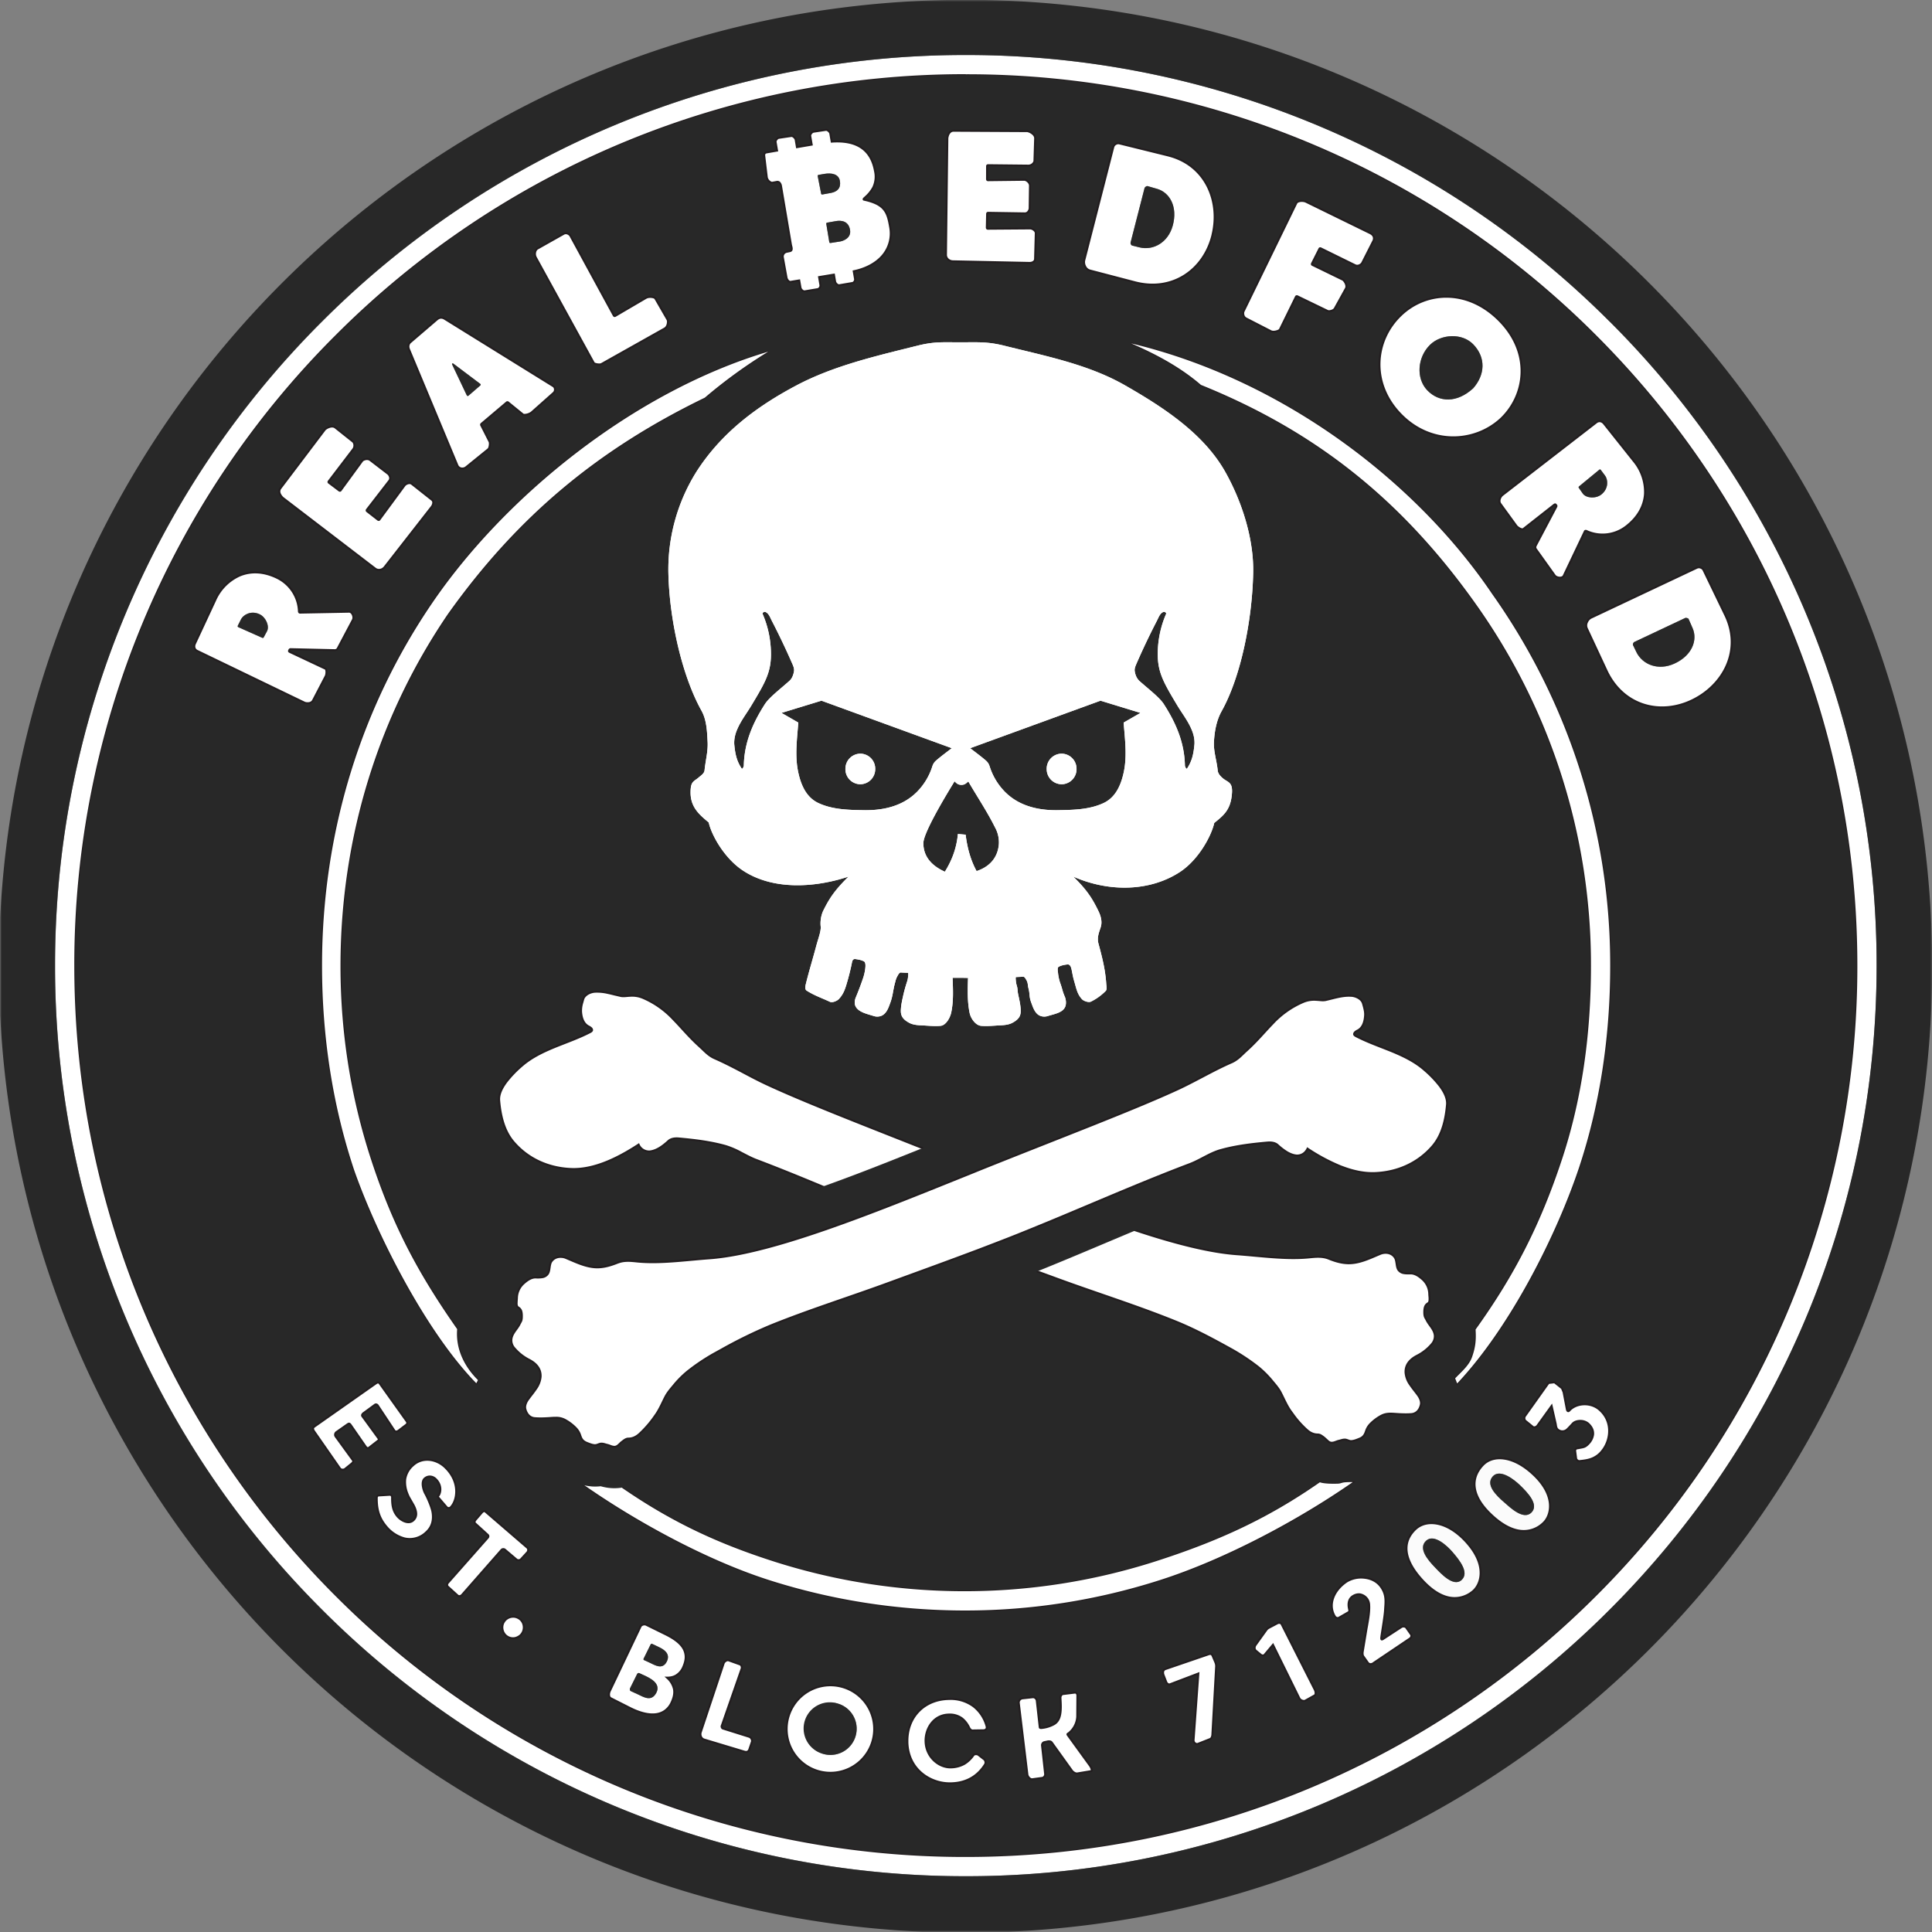 <svg xmlns="http://www.w3.org/2000/svg" width="500" height="500" fill="none"><rect width="100%" height="100%" fill="#808080" stroke="none"/><path fill="#fff" fill-rule="evenodd" d="m407.92 377.49-.26-2.02c-.03-.27.15-.58.41-.63 1.56-.31 2.05-.14 3.11-1.3 1.03-1.1 2-3.17-.15-5.14-.96-.88-3.06-.96-4 0-.26.27-.9 1-1.45 1.52a1.8 1.8 0 0 1-1.81.38c-1.13-.42-1-1.22-1.17-1.96l-1.04-4.51-3.7 5.14c-.24.32-.82.56-1.13.3l-1.92-1.56c-.32-.25-.38-.89-.15-1.22l6.1-8.6 1.54-.16 1.93 1.52.42 1.03.85 4.43c.09.48.36.66.68.3 1.75-1.93 5.43-2.2 7.71-.23 3.62 3.1 2.9 7.94.85 10.56-1.69 2.13-3.4 2.54-6.05 2.78-.26.02-.73-.35-.77-.63" clip-rule="evenodd"/><path fill="#fbfbfb" fill-rule="evenodd" d="M396.37 391.4c1.93-2-.92-5.02-3.03-7.06-1.42-1.37-5.1-4.33-7-2.27-1.98 2.16.84 4.92 2.95 6.75 1.47 1.27 5 4.75 7.08 2.59m.53-9.77c5.88 5.58 4.53 10.64 2.5 12.5-3.33 3.05-8 3.04-13.48-2.15-4.68-4.43-5.77-9.01-2.17-12.84 2.58-2.74 7.82-2.57 13.15 2.49" clip-rule="evenodd"/><path fill="#fff" fill-rule="evenodd" d="M355.46 430.34c-.28.28-1.04.5-1.44-.06l-1.18-1.67c-.25-.35-.22-.87-.16-1.23l.97-5.85c.28-1.72 1.28-6.23.28-7.63-1.2-1.68-2.71-1.54-3.75-.9-1.33.82-1.3 2.3-1.05 3.32.05.23.14.72-.06.83l-2.54 1.46c-.49.26-.92-.08-1.08-.35-1.78-2.94-.4-6.66 3.07-9 2.17-1.47 6.79-1.66 8.92 1.45 1.36 1.99 1.19 3.57.99 6.18-.11 1.38-.62 4.54-.91 6.44-.12.8-.08 1.12.4.82l4.8-3.13c.3-.2.98-.16 1.19.15l1.29 1.84c.16.23 0 .76-.23.92zm-17.66 9.71c-.47.26-1.3-.1-1.53-.6l-6.84-13.86-2.16 2.58c-.18.2-.57.34-1.03-.04l-1.27-1.03c-.25-.2-.44-.86-.06-1.4l2.83-3.94q.26-.35.65-.55l2.28-1.2c.29-.14.82-.08.97.22l8.62 17.04c.2.4.34 1.22-.05 1.44zm-35.05-4.21c-.3.12-.77-.2-.89-.5l-.75-1.94c-.16-.43-.25-1.25.49-1.5l11.11-3.81c.66-.22.9-.11 1.16.51l.58 1.37c.19.44.3.8.28 1.28l-.97 17.48c-.03.46-.16 1.1-.58 1.26l-3.17 1.25c-.47.2-1.17-.3-1.12-.99l1.25-17.21zm-33.66 11.13c.03.2.28.19.4.18.82-.01 2.25-.4 3.21-.93 1.96-1.08 1.97-3.59 1.76-6.91-.03-.38.27-.9.64-.94l3.03-.37c.53-.07.7.44.7.73l-.04 5.53a5.8 5.8 0 0 1-2.4 4.34c-.2.14-.2.18.1.58l5.56 7.68c.29.4.76 1.37.27 1.45l-3.53.6c-.44.07-1.09-.35-1.35-.72l-5.2-7.25c-.2-.28-.53-.45-1.16-.31l-.87.2c-.33.07-.58.5-.54.83l.82 7.42c0 .53-.37.92-.78.98l-2.54.35c-.59.08-1.2-.64-1.27-1.23l-2.23-18.43a1.1 1.1 0 0 1 .97-1.27l2.65-.3c.48-.04.97.4 1.02.87zm-14.16 9.58c-2.2 3.57-5.56 4.92-9.1 4.92-5.18 0-10.94-3.69-10.99-10.9-.03-6.27 4.4-10.84 10.8-10.93 5.15-.07 8.45 2.82 9.67 7.01.25.79-.34 1.08-.75 1.08l-2.53.05c-.22.01-.77.15-1.2-.7-.88-1.76-2.17-3.41-5.14-3.42-4.03 0-6.31 3.64-6.15 7.1.18 4.07 3.61 6.75 6.68 6.58a6.8 6.8 0 0 0 5.72-3.16c.23-.32.97-.32 1.28-.08l1.47 1.15c.35.27.47.93.24 1.3m-66.38-26.92 2.95 1.06c.37.13.55.72.42 1.08l-5.17 14.86c-.07.2.1.57.3.63l6.83 2.16c.5.16.86.83.69 1.32l-.66 1.95c-.15.43-.53.79-1.21.58l-10.44-3.13c-.93-.28-1.12-1.3-.91-1.92l5.92-17.8c.15-.45.83-.95 1.28-.79m-18.72 8.51c1.33-2.46-1.58-3.85-3.17-4.59l-1.23-.56c-.17-.08-.44.05-.53.22l-1.84 3.7c-.11.22-.07.62.15.73l1.76.8c1.59.74 3.57 2.07 4.86-.3m2.68-8.02c1.17-2.16-.77-3.28-2.03-3.88l-1.73-.82c-.12-.05-.3.04-.36.15l-1.84 3.73c-.05.1 0 .28.1.32l1.52.7c1.35.63 3.22 1.85 4.34-.2m-6.72-9.28c.22-.44.99-.63 1.43-.41l4.86 2.38c3.7 1.83 6.67 4.18 4.77 8.48-1.05 2.36-2.76 2.84-4.25 2.81 2.14 2.02 2.35 3.99 1.19 6.43-2.09 4.4-6.91 3.38-10.78 1.42l-4.96-2.52c-.53-.27-.52-1.24-.26-1.78zm-34.49 2.66a2.7 2.7 0 0 1-1.23-1.74q-.13-.51-.04-1.06.1-.54.4-1.03a2.7 2.7 0 0 1 1.74-1.23q.52-.1 1.07-.03.54.08 1.03.4a2.7 2.7 0 0 1 1.21 1.73q.11.52.03 1.06-.09.53-.4 1.03-.3.5-.77.8a3 3 0 0 1-2.01.47q-.53-.07-1.04-.4m-8.22-30.18 1.75-2.03c.16-.2.56-.34.76-.17l10.88 9.39c.34.29.3.86 0 1.19l-1.65 1.8c-.24.28-.81.32-1.1.08l-3-2.56a.64.64 0 0 0-.92.06l-10.23 11.65c-.28.3-.8.43-1.1.15l-2.5-2.27c-.31-.28-.28-.71-.01-1.02l10.28-11.63q.38-.42 0-.8l-3.25-2.95c-.25-.23-.14-.63.09-.89M100 395.07c-1.78-2.1-2.53-4.23-2.5-7.44 0-.17.05-.52.4-.62l3-.2c.37-.01.55.4.55.58-.02 2.18.24 3.6 1.34 4.94.88 1.08 2.81 2.24 4.1 1.18q1.6-1.34.07-4.1c-.67-1.23-1.16-1.89-1.53-2.89-.94-2.57-1.01-4.97 1.38-7.26 2.45-2.33 6.08-1.75 8.35.43 4.08 3.9 3.15 8.72 1.43 10.39-.26.25-.75.24-.98-.04l-1.97-2.3c-.23-.26-.43-.37-.2-.64.66-.79.96-2.76-.68-4.36-.7-.7-1.93-.98-2.9-.1-.95.85-.3 2.96.14 3.78a20 20 0 0 1 1.93 4.93c.3 1.96-.09 3.8-1.69 5.21-3.63 3.21-7.8 1.4-10.25-1.5m-1.71-37.01 6.96 9.75q.36.51-.1.9l-2 1.54c-.35.26-.81.36-1.06 0l-4.31-6.53c-.16-.25-.5-.35-.73-.18l-3 2.2c-.27.2-.46.52-.26.8l4.14 5.68c.27.36.1.47-.25.75l-2.1 1.64c-.38.29-.65.16-.93-.24l-3.87-5.58c-.36-.52-.54-.38-.84-.17l-2.85 1.99c-.36.26-.48.77-.22 1.14l4.48 6.16c.21.3-.06.64-.34.87l-1.71 1.39c-.33.27-1.03.23-1.28-.12l-6.7-9.63c-.3-.43-.43-.87 0-1.17l16.06-11.29c.35-.24.66-.24.9.1m271.08-257.07c3.1 3.25 7.74 3.34 11.92-.5 3.05-3.47 3.33-7.89.04-11.33-2.97-3.1-8.44-2.65-11.23.1-3.28 3.22-3.65 8.66-.73 11.73m-6.8 6.29c-7.82-8-6.92-19.12.05-25.75 6.64-6.32 17.56-6.83 25.74 1.76 7.92 8.32 6.48 18.86.29 24.93-6.77 6.45-18.24 7.1-26.08-.94M352.54 68c-.22.45-1.06 1.02-1.81.65l-8.9-4.37q-.25-.14-.39.12l-1.89 3.78q-.12.27.14.4l7.77 3.77c.54.26 1.26 1.56.87 2.27l-2.9 5.23c-.29.53-1.44.81-1.85.61l-7.8-3.77q-.25-.14-.4.12l-4.12 8.42c-.2.41-1.64.84-2.34.48l-6.45-3.32c-.72-.37-.84-1.37-.64-1.79l13.67-28.04c.28-.58 1.65-.75 2.55-.31l16.5 8.07c1.13.55 1.18 1.4.84 2.08zm-59.94-5.28c-.1.39.17.77.4.83l1.9.47c3.52.87 7.4-1.2 8.61-5.64 1.33-4.9-.8-8.58-4.08-9.51l-2.48-.71c-.2-.06-.68.3-.73.48zm-10.58 7.26c-1.06-.27-1.68-1.64-1.41-2.67l7.5-29.23c.2-.8 1.06-1.1 1.53-.98l12.6 3.12c9.85 2.43 13.63 11.93 11.54 20.57-2.15 8.9-10.2 14.85-20.1 12.25zM217.4 62.5c.78-.13 2.92-.84 2.6-2.93-.35-2.33-2.18-2.62-3.72-2.34l-2.2.39q-.29.05-.23.33l.77 4.7q.04.27.34.23zm-6.88-28.4 3.23-.49c.4-.06 1.06.56 1.13.96l.36 2.1c6.43-.47 10.23 2.04 11.2 7.6.64 3.64-.9 5.3-2.82 7.08q-.27.26 0 .34c5.25 1.13 6.06 3.06 6.72 7 1.07 6.38-3.64 10.32-9.4 11.5l.34 2.04c.07.4-.28.94-.69 1l-3.4.59c-.4.07-.99-.54-1.06-.94l-.3-1.82-3.87.65.35 2.1c.07.4-.28.94-.68 1.01l-3.4.58c-.4.07-1-.54-1.06-.94l-.33-1.9-2.23.38c-.5.08-.98-.62-1.06-1.08l-.96-5.31c-.1-.53.27-1.22.97-1.37l.9-.2c.75-.16.33-1.15.25-1.62l-2.6-15.26c-.09-.56-.46-1.15-1.05-1.04l-1.16.23c-.53.1-1.37-.72-1.45-1.4l-.67-5.6q-.07-.72.62-.85l2.7-.47-.37-2.2c-.07-.4.42-1.03.83-1.1l3.23-.47c.4-.07 1.06.55 1.13.95l.32 1.94 3.84-.66-.39-2.24c-.07-.4.42-1.03.83-1.1m1.35 11.16q-.3.05-.25.33l.88 4.5q.06.29.35.24l2.11-.38c1.77-.32 2.73-1.3 2.4-3.15-.3-1.74-2.09-2.12-4.02-1.8zM155.66 94.2c-.4.22-1.78.07-2-.33l-14.99-27.3c-.36-.65-.26-1.85.5-2.27l6.76-3.82c.7-.4 1.5.15 1.71.56l11.22 20.58q.14.26.4.12l7.95-4.65c.76-.46 2.19-.23 2.4.14l3.16 5.48c.23.4.12 1.81-.74 2.3zm-34.41 8.19 3-2.6q.29-.24.02-.45l-6.95-5.23c-.22-.17-.43 0-.3.25l3.78 7.96c.14.17.24.24.45.07m16.3 4.36c-.48.42-1.88.8-2.22.52l-3.83-3.12a.3.3 0 0 0-.39.01l-6.52 5.51a.3.3 0 0 0-.07.38l2.15 4.26c.2.38.05 1.64-.3 1.94l-5.77 4.67c-.59.48-1.8.56-2.26-.54l-12.49-29.93c-.37-.88-.04-1.55.29-1.84l6.94-5.94c.89-.76 1.66-.36 2.03-.13l28.08 17.41c.45.29.66 1.19.03 1.74zm-46.22 7.54c.37.29.6 1.28.06 1.99l-6.31 8.25q-.18.24.04.42l2.65 2q.24.17.42-.07l5.51-7.57c.27-.37 1.4-.78 2.09-.25l4.6 3.54c.37.28.86 1.15.35 1.8l-5.8 7.5q-.17.24.06.41l2.8 2.19q.24.18.42-.06l6.48-8.81c.27-.37 1.28-.87 1.87-.4l5.21 4.13c.6.47.27 1.35-.01 1.7l-12.22 15.67c-.66.84-1.73.97-2.42.44l-23.9-18.29c-.36-.28-1.42-1.5-.67-2.48l11.5-15.2c.27-.37 1.83-1.25 2.7-.55zm-29.78 47.62q-.14.28.13.4l6.18 2.75q.26.12.4-.14l.83-1.55c.71-1.31-.27-3.65-1.94-4.42-2.3-1.05-4.24.26-4.77 1.31zm25.87 5.85c-.2.38-.5.5-.9.5l-11.26-.27c-.16 0-.3.02-.37.2l-.07.16q-.1.25.18.36l9.2 4.34c.41.2.3 1.5.1 1.9l-3.28 6.3c-.48.91-1.76.82-2.29.57L51 168.42c-.42-.2-1-.85-.52-1.9l5.2-11.15c2.72-5.83 8.82-9.4 16.16-5.78a10 10 0 0 1 5.54 8.65c0 .16.11.3.28.3l12.7-.24c.82-.02 1.36 1.39.98 2.1zM267.7 41.63c0 .46-.67 1.24-1.56 1.23l-10.39-.11q-.3 0-.3.29l-.01 3.31q0 .3.3.3l9.36-.12c.45 0 1.46.66 1.44 1.52l-.07 5.81c0 .46-.41 1.37-1.23 1.36l-9.48-.15q-.3 0-.3.28l-.08 3.56q0 .3.3.3l10.94-.09c.45 0 1.46.5 1.44 1.27l-.2 6.64c-.01.76-.92 1.02-1.37 1.01l-19.87-.42c-1.06-.02-1.81-.8-1.8-1.67l.36-30.08c0-.46.35-2.04 1.59-2.03l19.06.1c.45.01 2.09.73 2.05 1.86zm146.6 80q-.18-.25-.41-.06l-5.22 4.3q-.23.18-.05.42l1 1.44c.87 1.22 3.4 1.39 4.83.23 1.97-1.59 1.67-3.9.96-4.85zm-16.78 20.54c-.25-.35-.23-.67-.04-1.03l5.26-9.96c.08-.14.11-.27-.01-.42l-.1-.13c-.13-.15-.26-.12-.42 0l-7.98 6.3c-.37.28-1.48-.4-1.75-.77l-4.17-5.74c-.6-.83.05-1.94.5-2.3l24.38-18.84c.37-.29 1.21-.52 1.93.38l7.66 9.64c4 5.03 4.48 12.07-2.03 17.03a10 10 0 0 1-10.21 1.1c-.15-.08-.33-.05-.4.1l-5.46 11.49c-.35.73-1.85.58-2.3-.06zM423 166.13c-.36.17-.48.62-.38.83l.85 1.76c1.57 3.27 5.65 4.94 9.84 3.03 4.62-2.1 6.09-6.1 4.72-9.2l-1.04-2.37c-.08-.19-.66-.33-.84-.25zm-12.34-3.51c-.46-1 .2-2.34 1.16-2.8l27.3-12.88c.74-.35 1.51.12 1.72.56l5.65 11.68c4.41 9.13-.5 18.12-8.48 22.02-8.22 4.02-17.94 1.62-22.26-7.66z" clip-rule="evenodd"/><path fill="#fbfbfb" fill-rule="evenodd" d="M378.26 408.9c2.05-1.87-.47-5.07-2.4-7.3-1.3-1.48-4.72-4.75-6.77-2.87-2.16 1.98.4 4.98 2.34 6.98 1.36 1.4 4.7 5.15 6.83 3.2m1.38-9.68c5.37 6.07 3.59 10.99 1.4 12.67-3.58 2.75-8.23 2.32-13.24-3.32-4.28-4.82-5.15-9.34-1.52-12.82 2.95-2.83 8.5-2.04 13.36 3.47" clip-rule="evenodd"/><path fill="#fff" fill-rule="evenodd" d="M217.16 441a6.78 6.78 0 1 0-4.49 12.8 6.78 6.78 0 0 0 4.5-12.8m1.5-4.28a11.31 11.31 0 1 0-7.48 21.35 11.31 11.31 0 0 0 7.48-21.35m142.29-111.31c-.93-1.35-2.61-1.4-3.8-.89-2.7 1.14-5.4 2.48-8.28 2.4a14 14 0 0 1-5.07-1.21c-1.63-.64-3.34-.46-4.98-.3-5.92.6-12.55-.37-18.75-.82-16.49-1.2-43.1-12.1-67.92-22.1-21.38-8.63-41.3-16.12-53.44-21.73-4.69-2.17-8.96-4.78-13.77-6.88-1.67-.74-2.63-1.93-3.82-3-5.5-4.93-7.82-9.68-14.64-12.6-2.71-1.15-4.5-.23-5.83-.52-2.28-.5-4.58-1.3-6.9-1.08-1.14.1-2.53.86-2.83 1.97-.28 1.07-.61 2.08-.54 3.13.12 1.76.67 3.21 1.95 3.86.4.2.84.47.9.89.04.32-.4.53-.7.67-5.8 2.98-12.65 4.36-17.54 8.67-2.51 2.21-6.08 5.8-5.8 8.96.34 3.91 1.26 7.84 3.72 10.71 3.98 4.64 9.42 6.76 14.9 6.99 6.32.26 12.8-3.28 17.46-6.33a3 3 0 0 0 2.94 1.78c1.82-.22 3.43-1.47 4.78-2.7.67-.62 1.69-.74 2.57-.66 4.12.37 8.27.85 12.26 1.98 2.76.78 5.22 2.57 7.91 3.59 15.67 5.94 31.17 13.02 46.93 19.21 10.3 4.05 20.72 7.8 31.12 11.6 10.15 3.73 20.5 6.95 30.52 11 4.98 2.02 9.73 4.6 14.43 7.19a54 54 0 0 1 6.92 4.61 26 26 0 0 1 3.73 3.76c.75.89 1.52 1.79 2.06 2.82.86 1.66 1.56 3.4 2.65 4.9a27 27 0 0 0 4.35 4.97 4 4 0 0 0 2.57.99c.67 0 1.26.5 1.78.92.58.45 1.07 1.2 1.81 1.22.64.02 1.23-.35 1.85-.5.54-.12 1.06-.34 1.61-.32.58 0 1.1.43 1.67.39.73-.04 1.44-.36 2.13-.63 1.16-.46 1.41-1.25 1.7-2.08.2-.57.55-1.19 1.03-1.68.8-.82 1.73-1.55 2.74-2.1 1.27-.71 2.45-.65 3.69-.56 1.42.09 2.82.18 4.22.06 1.53-.12 2.23-1.35 2.47-2.44.17-.8-.22-1.7-.7-2.37-1.32-1.88-3.11-3.63-3.26-5.86-.14-2.27 1.41-3.64 3-4.45a12 12 0 0 0 3.71-2.91c.56-.62.9-1.36.86-2.2-.07-1.67-1.45-2.7-2.13-4.14-.29-.61-.59-.7-.59-1.96 0-1.31.23-1.9.95-2.34.62-.37.37-1.57.33-2.35a5.4 5.4 0 0 0-1.84-3.94c-.86-.76-1.91-1.49-3.03-1.45-1.52.04-2.28-.01-2.97-.74-.79-.83-.44-2.46-1.09-3.4" clip-rule="evenodd"/><path fill="#282828" fill-rule="evenodd" d="m84.3 174.95-3.28 6.3c-.48.9-1.76.82-2.29.57L51 168.42c-.42-.2-1-.86-.52-1.9l5.2-11.15c2.72-5.83 8.82-9.4 16.16-5.78a10 10 0 0 1 5.54 8.64c0 .17.11.31.28.31l12.7-.24c.82-.02 1.36 1.38.98 2.09l-3.9 7.37c-.2.38-.5.5-.91.5l-11.26-.27c-.16 0-.3.02-.37.2l-.07.16q-.1.25.18.36l9.2 4.34c.41.2.3 1.5.1 1.9m-65.07 74.94c0 63.7 25.82 121.37 67.58 163.12a230 230 0 0 0 163.14 67.56c63.71 0 121.4-25.82 163.15-67.56a230 230 0 0 0 67.57-163.12c0-63.7-25.82-121.37-67.57-163.12a230 230 0 0 0-163.15-67.56A230 230 0 0 0 86.8 86.77 230 230 0 0 0 19.23 249.9m72.46 53.04c-5.57-16.66-8.36-34.56-8.36-53.05 0-34.8 10.27-67.06 28.51-93.8 18.78-27.54 52.1-54.7 87-65.07a129 129 0 0 0-16.44 11.91c-27.7 13.43-48.5 30.75-66.45 55.95-17.69 25.94-27.83 57.37-27.83 91.14 0 17.98 2.92 35.19 8.32 51.3 5.59 16.73 12.06 28.65 21.88 42.68-.45 5.25 2 9.84 5.37 13.18l-.42.83c-12.8-13.1-25.51-37.85-31.58-55.07m5.68 55.02c.35-.24.66-.25.9.1l6.96 9.75q.37.51-.1.9l-2 1.54c-.35.26-.81.36-1.05 0l-4.32-6.54c-.16-.24-.5-.34-.73-.17l-3 2.2c-.27.2-.45.52-.25.8l4.14 5.68c.26.36.1.47-.25.75l-2.11 1.64c-.37.29-.65.15-.92-.24l-3.88-5.59c-.35-.51-.53-.38-.83-.17l-2.85 2a.8.8 0 0 0-.22 1.14l4.47 6.16c.22.3-.05.64-.33.87l-1.72 1.39c-.33.26-1.03.23-1.27-.12l-6.7-9.63c-.3-.43-.43-.87 0-1.18zm52.8 25.7c3.11-.12 2.59.41 4.35.42 1.76 0 3.39-.1 4.45-.42 13.43 9.52 25.75 15.52 41.78 20.62a162 162 0 0 0 97.95-.08c16.24-5.2 29.14-11 42.87-20.58.92.33 2.72.42 4.6.36 1.28-.04.63-.46 3.93-.4-14.1 9.82-33.14 20-49.9 25.35a165 165 0 0 1-50.37 7.88c-17.61 0-34.6-2.73-50.58-7.8-16.52-5.25-35.22-15.55-49.07-25.35m-19.23-46.35c-.62-.37-.36-1.57-.33-2.35a5.3 5.3 0 0 1 1.85-3.95c.85-.76 1.9-1.48 3.03-1.45 1.51.05 2.27-.01 2.96-.74.8-.83.44-2.45 1.1-3.4.93-1.35 2.6-1.39 3.8-.88 2.68 1.13 5.4 2.47 8.27 2.4 1.86-.04 3.46-.58 5.07-1.22 1.64-.64 3.34-.46 4.98-.3 5.92.6 12.55-.37 18.75-.82 11.25-.81 27.21-6.15 44.1-12.63-9.6-4.04-19.16-8.12-28.79-11.77-2.68-1.02-5.15-2.8-7.9-3.6-4-1.12-8.14-1.6-12.27-1.97-.88-.07-1.9.05-2.57.66-1.35 1.24-2.96 2.49-4.78 2.7a2.95 2.95 0 0 1-2.93-1.78c-4.66 3.05-11.15 6.59-17.47 6.33-5.48-.22-10.92-2.35-14.9-6.98-2.46-2.87-3.38-6.8-3.72-10.71-.28-3.17 3.29-6.76 5.8-8.97 4.9-4.3 11.74-5.7 17.55-8.66.29-.15.74-.36.7-.68-.06-.42-.51-.68-.91-.89-1.27-.65-1.83-2.1-1.95-3.85-.07-1.06.26-2.07.55-3.14.3-1.1 1.68-1.87 2.83-1.97 2.32-.21 4.61.58 6.89 1.08 1.33.3 3.12-.62 5.83.53 6.82 2.91 9.15 7.67 14.64 12.59 1.19 1.07 2.15 2.27 3.82 3 4.81 2.1 9.08 4.71 13.78 6.88 11.76 5.45 30.87 12.66 51.53 20.96 20.65-8.3 39.76-15.51 51.53-20.96 4.7-2.17 8.96-4.78 13.78-6.88 1.66-.73 2.63-1.93 3.82-3 5.49-4.92 7.82-9.68 14.63-12.59 2.72-1.16 4.5-.24 5.84-.53 2.27-.5 4.57-1.3 6.89-1.08 1.14.1 2.53.86 2.83 1.97.29 1.07.61 2.08.55 3.14-.12 1.75-.68 3.2-1.95 3.85-.4.2-.85.47-.9.89-.05.32.4.53.69.68 5.8 2.97 12.65 4.35 17.55 8.66 2.5 2.21 6.08 5.8 5.8 8.97-.35 3.9-1.26 7.84-3.73 10.7-3.97 4.64-9.41 6.77-14.9 6.99-6.32.26-12.8-3.28-17.46-6.33a2.95 2.95 0 0 1-2.94 1.79c-1.81-.22-3.42-1.47-4.77-2.7-.68-.62-1.7-.74-2.58-.67-4.12.37-8.27.85-12.26 1.98-2.76.78-5.22 2.57-7.9 3.6-9.63 3.64-19.2 7.72-28.79 11.76 16.88 6.48 32.84 11.81 44.1 12.63 6.2.45 12.82 1.42 18.74.83 1.64-.17 3.35-.35 4.98.29a14 14 0 0 0 5.08 1.22c2.87.07 5.58-1.27 8.27-2.4 1.19-.5 2.87-.47 3.8.89.65.94.3 2.56 1.1 3.39.69.73 1.44.79 2.96.74 1.12-.03 2.18.7 3.03 1.45a5.4 5.4 0 0 1 1.85 3.95c.03.78.29 1.98-.33 2.35-.72.43-.96 1.02-.96 2.33 0 1.26.3 1.35.6 1.97.67 1.44 2.06 2.46 2.12 4.13.03.84-.3 1.58-.86 2.2a12 12 0 0 1-3.7 2.91c-1.6.81-3.15 2.18-3 4.45.14 2.23 1.93 3.98 3.26 5.86.47.68.87 1.57.69 2.38-.24 1.08-.93 2.31-2.47 2.43-1.4.12-2.8.03-4.22-.06-1.24-.08-2.41-.15-3.7.56a12 12 0 0 0-2.73 2.1 5 5 0 0 0-1.03 1.68c-.29.83-.53 1.62-1.7 2.08-.68.28-1.4.59-2.13.63-.57.04-1.09-.38-1.66-.4-.55 0-1.08.21-1.62.34-.62.14-1.2.51-1.84.5-.75-.04-1.24-.78-1.81-1.23-.53-.4-1.12-.93-1.79-.92-.92 0-1.8-.36-2.57-.99a27 27 0 0 1-4.35-4.98c-1.08-1.5-1.79-3.23-2.65-4.9a16 16 0 0 0-2.06-2.8 25 25 0 0 0-3.73-3.76 55 55 0 0 0-6.92-4.62c-4.7-2.6-9.45-5.16-14.43-7.18-10.03-4.06-20.37-7.28-30.52-11-7.85-2.89-15.71-5.72-23.53-8.68-7.82 2.96-15.69 5.8-23.53 8.67-10.16 3.73-20.5 6.95-30.52 11-4.98 2.03-9.73 4.6-14.44 7.2a55 55 0 0 0-6.92 4.6 25 25 0 0 0-3.72 3.76c-.76.89-1.53 1.79-2.06 2.82-.87 1.66-1.57 3.4-2.66 4.9a27 27 0 0 1-4.35 4.97c-.76.63-1.65 1-2.57.99-.67 0-1.25.51-1.78.92-.57.45-1.06 1.2-1.8 1.22-.65.02-1.24-.35-1.86-.5-.53-.12-1.06-.34-1.61-.32-.58 0-1.1.43-1.67.4-.73-.05-1.44-.36-2.12-.63-1.17-.47-1.42-1.26-1.7-2.09a5 5 0 0 0-1.04-1.68 12 12 0 0 0-2.73-2.1c-1.28-.71-2.45-.64-3.7-.56-1.41.1-2.81.18-4.21.06-1.54-.12-2.24-1.35-2.47-2.43-.18-.8.21-1.7.69-2.37 1.33-1.89 3.12-3.64 3.26-5.87.14-2.27-1.4-3.64-3-4.45a12 12 0 0 1-3.7-2.9 3 3 0 0 1-.86-2.2c.06-1.68 1.44-2.7 2.12-4.14.3-.62.59-.71.6-1.97 0-1.31-.24-1.9-.96-2.33m250.94 6.77c10.1-14.07 16.79-27.18 22.34-43.98 5.21-15.76 7.51-32.62 7.51-50.14 0-34.8-10.97-67.02-29.63-93.4-19.18-27.11-41.5-44.9-71.3-56.94-5-4.32-11.18-7.78-18.12-10.76 39.47 9.42 73.95 35.96 93.47 64.85a166 166 0 0 1 30.57 96.25c0 18.06-2.6 35.64-7.97 51.9-5.7 17.26-17.68 41.36-31.64 56.19l-.52-1.32c1.77-1.84 3.66-3.41 4.41-5.62.85-2.48 1.05-4.25.88-7.03M97.13 147.17l-23.9-18.3c-.36-.27-1.42-1.49-.68-2.48l11.5-15.2c.28-.36 1.83-1.24 2.71-.54l4.57 3.63c.36.3.6 1.29.05 2l-6.3 8.25q-.2.24.04.41l2.65 2q.24.17.41-.06l5.52-7.57c.26-.37 1.4-.78 2.08-.25l4.61 3.54c.37.28.85 1.14.35 1.8l-5.8 7.5q-.17.23.05.41l2.81 2.19q.24.18.41-.06l6.49-8.82c.27-.36 1.28-.86 1.87-.4l5.2 4.13c.6.48.27 1.36 0 1.71l-12.23 15.67c-.65.83-1.73.97-2.41.44m114.61 60.63c-2.35-1.13-4.25-3.45-5.21-8.14-.85-4.13-.25-8.47.06-12.66l-4.35-2.5 10.35-3.16 33.73 12.29c-1.32 1.02-2.72 2.06-3.95 3.1a3.3 3.3 0 0 0-1.1 1.64 16.4 16.4 0 0 1-4.02 6.63q-.8.79-1.7 1.44c-3.28 2.4-7.42 3.32-12.02 3.24-3.7-.07-8.06-.1-11.8-1.88m27.22 10.42c-.01-3.15 8.03-15.9 8.07-16.02.53.55.93.92 1.79.93.81 0 1.2-.37 1.78-.9 2.3 3.97 4.87 7.8 6.92 11.9.7 1.42 1.1 2.83.99 4.29-.28 3.78-2.69 6.01-5.77 7.02-1.5-2.73-2.4-5.9-2.84-9.43l-2-.16c-.35 3.98-1.71 7-3.37 9.75-2.88-1.3-5.55-3.49-5.57-7.38m-14.99 31.7c0-.54-.11-.98-.41-1.13.34.17.42.69.41 1.13m7.12 6.91q.18-1.03.42-2.04-.22.99-.42 2.05m2.7.56c.28-1.22.66-2.4 1.03-3.6a61 61 0 0 0-1.02 3.6m-.64 3.79c.06-1.11.3-2.4.63-3.7-.27 1.22-.56 2.45-.63 3.7m40.59-10.1c-.02-.39.01-.77.3-.91-.22.11-.3.45-.3.9m.15 1.34a8 8 0 0 1-.15-1.34l.07.62zm10.44-10.77c.15-.57.36-1.1.51-1.62-.15.56-.36 1.08-.51 1.62m-22.5-35.21a15.7 15.7 0 0 1-5.7-8.07c-.2-.6-.43-1.05-1.11-1.64-1.23-1.04-2.63-2.08-3.95-3.1l33.73-12.3 10.35 3.17-4.35 2.5c.31 4.19.9 8.53.06 12.66-.96 4.7-2.86 7.01-5.2 8.14-3.74 1.79-8.1 1.81-11.8 1.88-4.6.08-8.74-.84-12.02-3.24m42.84-23.9q.68 1.1 1.5 2.34v-.01q-.78-1.15-1.5-2.33m-73.1 72.04.21-.82q-.14.48-.27 1.02zM105.86 90.45c-.37-.88-.05-1.56.28-1.84l6.95-5.95c.88-.75 1.65-.35 2.02-.13l28.08 17.42c.46.29.67 1.18.04 1.74l-5.68 5.06c-.47.41-1.88.8-2.21.52l-3.84-3.12a.3.3 0 0 0-.38 0l-6.52 5.52a.3.3 0 0 0-.07.38l2.15 4.26c.2.38.05 1.64-.31 1.93l-5.76 4.68c-.6.47-1.8.56-2.27-.55zm.95 288.81c2.45-2.33 6.08-1.75 8.35.43 4.08 3.89 3.15 8.72 1.43 10.38-.26.25-.75.25-.98-.03l-1.97-2.3c-.23-.26-.43-.37-.2-.64.66-.79.96-2.77-.68-4.36-.7-.7-1.93-.98-2.9-.11-.95.86-.3 2.97.14 3.79.7 1.23 1.73 3.69 1.93 4.93.3 1.96-.09 3.8-1.69 5.2-3.63 3.22-7.8 1.4-10.25-1.49-1.77-2.09-2.52-4.22-2.5-7.43.01-.18.06-.52.41-.62l3-.2c.37-.01.55.4.55.58-.02 2.17.24 3.6 1.34 4.94.88 1.08 2.8 2.24 4.1 1.17q1.6-1.32.07-4.1c-.67-1.22-1.17-1.88-1.53-2.88-.94-2.57-1.01-4.98 1.38-7.26m16.25 14.06 1.75-2.04c.16-.2.56-.33.76-.16l10.88 9.39c.34.29.3.85 0 1.18l-1.65 1.8c-.24.28-.81.33-1.1.09l-3-2.56a.64.64 0 0 0-.92.06l-10.23 11.65c-.27.3-.8.43-1.1.15l-2.5-2.27c-.31-.28-.28-.72-.01-1.03l10.28-11.62q.38-.43 0-.8l-3.25-2.95c-.25-.23-.13-.63.09-.9m244.74 15.25c-4.28-4.82-5.15-9.34-1.52-12.82 2.96-2.84 8.5-2.04 13.36 3.46 5.37 6.08 3.59 11 1.4 12.68-3.58 2.74-8.23 2.32-13.24-3.32m40.12-31.08-.27-2.03c-.03-.26.16-.57.42-.62 1.56-.31 2.04-.15 3.1-1.3 1.04-1.1 2-3.18-.15-5.14-.95-.88-3.06-.97-3.99 0-.26.27-.9 1-1.46 1.52a1.8 1.8 0 0 1-1.8.38c-1.13-.42-1.01-1.22-1.18-1.96l-1.03-4.51-3.7 5.14c-.24.32-.82.56-1.13.3l-1.93-1.56c-.31-.25-.37-.9-.14-1.22l6.1-8.6 1.54-.16 1.92 1.52.43 1.03.84 4.43c.1.48.37.66.69.3 1.74-1.93 5.42-2.2 7.71-.23 3.62 3.1 2.9 7.94.84 10.56-1.68 2.12-3.4 2.54-6.05 2.78-.26.02-.73-.35-.76-.63m-15.44-241.33-4.17-5.74c-.6-.83.05-1.94.5-2.3l24.38-18.85c.37-.28 1.21-.5 1.93.39l7.66 9.63c4 5.04 4.48 12.08-2.03 17.04a10 10 0 0 1-10.21 1.1c-.15-.08-.33-.05-.4.1l-5.46 11.49c-.35.73-1.85.58-2.3-.07l-4.86-6.78c-.25-.35-.23-.67-.04-1.03l5.26-9.96c.08-.14.11-.27-.01-.42l-.1-.13c-.13-.15-.26-.12-.42 0l-7.98 6.29c-.37.29-1.48-.4-1.75-.76m-6.57 255.82c-4.68-4.43-5.77-9.01-2.17-12.84 2.58-2.74 7.83-2.58 13.16 2.49 5.87 5.58 4.53 10.63 2.5 12.5-3.33 3.05-8 3.03-13.49-2.15M266.48 68.04l-19.86-.42c-1.06-.02-1.82-.8-1.8-1.67l.35-30.08c.01-.46.35-2.04 1.59-2.04l19.06.12c.45 0 2.1.72 2.06 1.85l-.18 5.83c-.01.46-.68 1.24-1.56 1.23l-10.4-.11q-.3 0-.3.28l-.01 3.32q0 .3.3.3l9.36-.12c.46 0 1.46.66 1.45 1.52l-.08 5.81c0 .46-.4 1.37-1.23 1.35l-9.48-.15q-.3 0-.3.3l-.08 3.55q0 .3.3.3l10.94-.09c.46 0 1.46.5 1.44 1.26l-.19 6.65c-.02.76-.92 1.02-1.38 1M153.65 93.87l-14.99-27.3c-.35-.65-.26-1.85.5-2.27l6.77-3.82c.7-.4 1.49.15 1.7.56l11.22 20.58q.15.26.4.12l7.95-4.65c.77-.46 2.2-.23 2.4.14l3.16 5.48c.24.4.12 1.81-.74 2.3l-16.36 9.19c-.4.22-1.79.07-2.01-.33m57.97-19.05-3.4.58c-.4.07-.99-.54-1.06-.94l-.32-1.9-2.24.38c-.49.08-.97-.62-1.06-1.08l-.96-5.31c-.1-.53.28-1.22.97-1.37l.9-.2c.76-.16.33-1.15.25-1.62l-2.59-15.26c-.1-.56-.47-1.15-1.06-1.04l-1.16.23c-.52.1-1.36-.71-1.44-1.4l-.67-5.6q-.07-.72.6-.85l2.72-.46-.38-2.2c-.07-.41.42-1.04.82-1.1l3.24-.48c.4-.07 1.06.55 1.13.95l.33 1.94 3.83-.66-.38-2.24c-.07-.4.41-1.03.82-1.1l3.24-.48c.4-.05 1.05.56 1.12.96l.36 2.1c6.43-.47 10.23 2.04 11.2 7.6.65 3.64-.9 5.3-2.82 7.08-.17.16-.18.3.01.34 5.24 1.13 6.05 3.06 6.71 7 1.07 6.38-3.63 10.32-9.4 11.5l.34 2.04c.07.4-.28.94-.69 1l-3.4.59c-.4.07-.99-.54-1.05-.94l-.31-1.82-3.87.65.36 2.1c.07.4-.28.94-.69 1.01m-7.38 368.83a11.31 11.31 0 1 1 21.35 7.48 11.31 11.31 0 0 1-21.35-7.48m-73.75-20.91q-.3-.45-.42-.98-.12-.52-.04-1.06.1-.54.4-1.04a2.7 2.7 0 0 1 1.74-1.22 2.8 2.8 0 0 1 2.1.36 2.7 2.7 0 0 1 1.21 1.74q.11.52.03 1.05t-.4 1.04-.77.8-.96.43a2.7 2.7 0 0 1-2.89-1.12m27.3 14.91 8-16.81c.21-.45.98-.63 1.42-.41l4.86 2.38c3.71 1.83 6.68 4.18 4.77 8.48-1.04 2.36-2.76 2.83-4.24 2.81 2.14 2.02 2.34 3.99 1.18 6.43-2.08 4.39-6.91 3.37-10.78 1.41l-4.95-2.5c-.54-.28-.53-1.25-.26-1.79m30.76-8.01 2.96 1.06c.36.13.54.71.41 1.08l-5.17 14.86c-.07.2.1.56.3.62l6.84 2.16c.5.16.85.83.68 1.32l-.66 1.95c-.15.43-.53.8-1.21.58l-10.44-3.13c-.93-.28-1.11-1.3-.9-1.91l5.91-17.8c.15-.46.83-.96 1.28-.8m46.29 20.93c-.04-6.27 4.4-10.84 10.8-10.93 5.15-.08 8.44 2.82 9.67 7.01.24.78-.34 1.07-.75 1.08l-2.53.04c-.22.02-.78.15-1.2-.7-.89-1.76-2.17-3.41-5.14-3.41-4.04-.01-6.31 3.63-6.16 7.1.19 4.07 3.62 6.74 6.69 6.58a6.8 6.8 0 0 0 5.72-3.17c.22-.32.96-.32 1.27-.08l1.48 1.16c.34.27.47.93.24 1.3-2.2 3.57-5.56 4.91-9.1 4.91-5.18 0-10.95-3.69-10.99-10.9m31.06 8.6-2.23-18.43a1.1 1.1 0 0 1 .97-1.27l2.64-.29c.48-.05.98.39 1.03.86l.77 6.93c.03.2.28.18.4.18.82-.02 2.25-.4 3.21-.94 1.97-1.07 1.98-3.58 1.76-6.9-.02-.39.27-.9.65-.95l3.02-.37c.53-.06.7.45.7.73l-.04 5.53a5.8 5.8 0 0 1-2.4 4.35c-.2.13-.2.17.1.58l5.56 7.68c.3.4.76 1.36.27 1.45l-3.52.6c-.45.07-1.1-.36-1.36-.72l-5.2-7.25c-.2-.28-.53-.45-1.15-.31l-.87.19c-.33.07-.58.5-.54.83l.81 7.43c.01.52-.36.92-.77.97l-2.55.35c-.58.08-1.2-.64-1.26-1.22m36.85-23.33c-.3.12-.77-.2-.9-.5l-.74-1.94c-.16-.43-.25-1.25.48-1.5l11.12-3.81c.65-.22.9-.11 1.16.51l.58 1.37c.18.44.3.8.27 1.28l-.97 17.48c-.02.46-.15 1.1-.57 1.26l-3.17 1.25c-.48.2-1.17-.3-1.12-.99l1.24-17.21zm35.06 4.2c-.48.27-1.3-.1-1.54-.59l-6.84-13.86-2.16 2.58c-.18.2-.56.35-1.03-.04l-1.27-1.02c-.25-.2-.44-.87-.05-1.42l2.82-3.93q.26-.35.65-.55l2.28-1.2c.3-.14.82-.08.97.22l8.62 17.04c.2.4.35 1.22-.05 1.44zm17.64-9.7c-.28.28-1.04.5-1.44-.06l-1.18-1.67c-.25-.35-.21-.87-.16-1.23l.97-5.85c.28-1.72 1.29-6.23.28-7.63-1.2-1.68-2.7-1.54-3.75-.9-1.33.82-1.3 2.3-1.05 3.32.05.23.14.72-.06.83l-2.54 1.46c-.49.26-.92-.08-1.08-.35-1.78-2.94-.4-6.66 3.07-9 2.17-1.47 6.79-1.66 8.93 1.45 1.36 1.99 1.18 3.57.98 6.18-.11 1.38-.62 4.54-.91 6.44-.12.8-.08 1.13.4.82l4.8-3.13c.3-.2.98-.16 1.19.15l1.3 1.84c.15.23 0 .76-.24.92zm60.3-256.8-5.1-10.92c-.45-1 .2-2.34 1.17-2.8l27.3-12.88c.74-.35 1.51.12 1.72.56l5.65 11.68c4.41 9.13-.5 18.12-8.48 22.02-8.22 4.02-17.94 1.62-22.26-7.66M293.67 73.03l-11.65-3.06c-1.06-.27-1.68-1.64-1.41-2.67l7.5-29.23c.2-.8 1.06-1.1 1.53-.98l12.6 3.12c9.85 2.43 13.63 11.94 11.54 20.57-2.15 8.9-10.2 14.85-20.1 12.25m49.91 7.43-7.8-3.78q-.25-.14-.4.12l-4.12 8.42c-.2.41-1.64.85-2.34.49l-6.45-3.32c-.72-.37-.84-1.38-.64-1.8l13.67-28.04c.28-.57 1.64-.75 2.54-.31l16.52 8.08c1.12.55 1.17 1.4.83 2.07l-2.85 5.6c-.22.45-1.06 1.02-1.81.65l-8.9-4.37q-.26-.14-.39.13l-1.89 3.78q-.12.25.14.4l7.77 3.76c.54.26 1.26 1.57.87 2.27l-2.9 5.24c-.29.53-1.45.8-1.85.6m18.97 26.8c-7.82-8-6.91-19.13.05-25.76 6.64-6.32 17.57-6.83 25.74 1.76 7.92 8.32 6.48 18.86.3 24.93-6.78 6.45-18.25 7.1-26.1-.94m-77.5 131.17a7 7 0 0 0-.74-2.6l.04.08c.47 1 .67 1.81.7 2.52m-53.27 15.32q.13-.5.4-1.03h.01q-.23.44-.4 1.03m-40.9-65.22" clip-rule="evenodd"/><path fill="#221d1f" d="M480.42 249.89a229.7 229.7 0 0 1-67.5 162.94 229.8 229.8 0 0 1-162.97 67.5 229.8 229.8 0 0 1-162.97-67.5 229.7 229.7 0 0 1-67.5-162.94c0-63.63 25.8-121.24 67.5-162.94l.98-.97a229.7 229.7 0 0 1 161.99-66.52c63.64 0 121.26 25.79 162.97 67.49s67.5 99.3 67.5 162.94M207.8 75.56q.21.11.47.08l3.4-.57c.3-.05.54-.26.69-.49s.25-.53.2-.81l-.31-1.86 3.37-.56.27 1.57.02.1q.14.39.46.69.18.16.4.27.19.1.4.1l.07-.01 3.4-.58c.29-.05.53-.26.68-.5.16-.22.25-.52.2-.8l-.3-1.8c2.83-.62 5.4-1.9 7.17-3.83a9 9 0 0 0 2.2-7.92c-.33-1.96-.7-3.5-1.7-4.66-.97-1.16-2.5-1.93-5.05-2.5a10 10 0 0 0 2.38-2.86c.57-1.15.8-2.53.47-4.4q-.75-4.25-3.66-6.22-2.86-1.9-7.58-1.6l-.32-1.87a1 1 0 0 0-.19-.43 2 2 0 0 0-.74-.64 1 1 0 0 0-.48-.1l-3.24.49c-.3.04-.57.28-.75.51-.18.24-.33.57-.28.87l.34 2-3.34.57-.29-1.69q-.05-.23-.18-.42a2 2 0 0 0-.75-.65 1 1 0 0 0-.48-.09l-3.23.48c-.3.05-.57.28-.75.52s-.34.56-.28.86l.33 1.96-2.47.43a1 1 0 0 0-.65.37q-.22.33-.16.74l.67 5.62a2 2 0 0 0 .63 1.13 2 2 0 0 0 .52.37q.27.15.59.1l1.16-.22q.28-.05.48.18.21.25.28.66l2.6 15.25.1.45q.06.24.08.46a1 1 0 0 1-.04.3q-.03.09-.2.13l-.9.2a1.5 1.5 0 0 0-1.16 1.65l.96 5.31c.05.28.21.61.43.86.21.25.53.49.91.42l2-.33.28 1.65.02.1a1.7 1.7 0 0 0 .85.96m58.79-7.27a2 2 0 0 0 .87-.25c.34-.19.65-.5.66-1l.19-6.65c.01-.5-.3-.88-.64-1.12s-.75-.4-1.05-.4l-10.94.09-.04-.01v-.04l.06-3.55.01-.04h.05l9.48.14h.1c.46-.02.8-.3 1.02-.6.23-.32.35-.7.36-1l.07-5.8v-.1c-.03-.49-.31-.9-.63-1.18a2 2 0 0 0-.53-.36 1 1 0 0 0-.53-.14l-9.37.12h-.04v-3.37l.01-.03h.05l10.4.11c.51 0 .96-.22 1.27-.5.3-.28.53-.65.54-.98l.18-5.82v-.13c-.05-.63-.5-1.12-.96-1.43a4 4 0 0 0-1.22-.54l-.13-.01-19.06-.11c-.75 0-1.21.47-1.48.97a3 3 0 0 0-.36 1.3l-.36 30.09c0 1.01.87 1.9 2.05 1.92l19.86.42zm-58.4 6.86q-.06.01-.18-.04-.13-.06-.26-.18a1 1 0 0 1-.33-.51l-.33-1.9-.04-.24-.25.04-2.23.37q-.19.04-.45-.25c-.17-.2-.29-.45-.32-.63l-.96-5.3a1 1 0 0 1 .77-1.09l.9-.19a.8.8 0 0 0 .54-.38c.1-.19.1-.4.1-.58a3 3 0 0 0-.1-.54l-.1-.41-2.58-15.26a2 2 0 0 0-.4-.9 1 1 0 0 0-.95-.34l-1.17.22a.5.5 0 0 1-.28-.06 2 2 0 0 1-.39-.28 1.6 1.6 0 0 1-.48-.83l-.67-5.62q-.02-.26.07-.38.08-.13.34-.18l2.71-.47.25-.04-.42-2.45c-.02-.1.03-.29.18-.48q.24-.3.43-.33l3.24-.48q.05-.01.2.05.14.06.29.2.15.13.24.28.1.14.11.23l.37 2.18 4.08-.7.25-.05-.05-.24-.38-2.24q-.03-.17.19-.49a1 1 0 0 1 .43-.32l3.23-.48q.05-.01.2.05t.29.2q.15.13.25.27t.1.23l.4 2.32.23-.02q4.77-.33 7.49 1.5 2.72 1.82 3.45 5.9a6.3 6.3 0 0 1-.43 4.09 9 9 0 0 1-1.96 2.43l-.36.33c-.1.1-.2.23-.2.4q0 .16.1.26t.23.11c2.6.57 4.05 1.32 4.93 2.37.9 1.06 1.26 2.46 1.59 4.42a8.6 8.6 0 0 1-2.08 7.5c-1.72 1.89-4.29 3.15-7.13 3.73l-.24.05.39 2.27a.7.7 0 0 1-.13.45q-.17.25-.36.27l-3.4.58q-.05.02-.17-.04-.14-.06-.27-.18c-.19-.18-.3-.38-.33-.51l-.35-2.06-.25.04-4.1.68.4 2.35c.01.12-.03.3-.13.45q-.18.25-.36.28zm38.44-7.78c-.94-.02-1.57-.7-1.56-1.41l.36-30.09v-.09c.03-.22.11-.63.3-.99.22-.4.55-.7 1.04-.7l19.06.1q.1 0 .43.12.31.12.64.35c.44.3.75.7.74 1.13l-.18 5.83c0 .14-.12.39-.37.62a1.4 1.4 0 0 1-.94.37l-10.4-.11a.6.6 0 0 0-.4.13.5.5 0 0 0-.15.4l-.01 3.32q-.01.2.14.4.18.15.4.14l9.37-.11a1 1 0 0 1 .31.09q.22.1.42.28c.28.25.47.57.47.9l-.08 5.81c0 .18-.08.47-.26.71q-.26.38-.71.4l-9.49-.15a.6.6 0 0 0-.4.13.6.6 0 0 0-.15.4l-.08 3.55q0 .23.15.4.18.16.4.15l10.95-.08c.15 0 .47.1.74.3q.37.27.43.61v.1l-.18 6.64c0 .27-.16.45-.4.59s-.54.18-.72.18zm46.99 5.91c10.06 2.64 18.23-3.42 20.41-12.43 2.12-8.73-1.7-18.4-11.72-20.87l-12.6-3.12c-.3-.07-.7-.01-1.04.17s-.67.5-.8.99l-7.5 29.23-.02.11c-.11.56 0 1.17.25 1.68a2.2 2.2 0 0 0 1.37 1.19zm19.93-12.54c-2.12 8.77-10.04 14.62-19.8 12.06l-11.66-3.05a1.7 1.7 0 0 1-1.04-.93 2.2 2.2 0 0 1-.23-1.27l.04-.17 7.5-29.24c.08-.32.3-.54.54-.67.26-.14.53-.16.7-.12l12.6 3.11.44.12c9.35 2.56 12.94 11.75 10.9 20.16m15.35 25.24c.42.18.98.14 1.44.03q.39-.1.7-.26c.18-.1.36-.23.45-.41l4.13-8.42.02-.02.05.01 7.8 3.78q.23.11.53.09a2.6 2.6 0 0 0 1.2-.36q.27-.17.44-.44l2.9-5.24.04-.08c.2-.45.07-1-.12-1.44a3 3 0 0 0-.4-.66 2 2 0 0 0-.5-.43l-7.77-3.77-.04-.02.01-.04 1.9-3.78.01-.03.05.01 8.89 4.37c.46.23.94.17 1.32 0 .37-.18.68-.47.82-.75l2.85-5.6c.2-.38.28-.83.15-1.27q-.2-.69-1.1-1.15l-16.5-8.07a3 3 0 0 0-1.65-.25q-.41.05-.73.2-.29.15-.46.4l-.04.08L321.6 80.5c-.13.28-.14.7-.04 1.09s.35.8.8 1.03l6.44 3.32zm1.32-.46c-.4.1-.8.11-1.07.02l-.1-.04-6.46-3.32a1.1 1.1 0 0 1-.54-.73c-.08-.3-.05-.6.01-.74l13.67-28.04a.6.6 0 0 1 .28-.24q.23-.11.57-.16c.45-.05.97 0 1.36.2l16.52 8.08c.51.25.75.56.83.84q.11.39-.06.79l-.05.1-2.85 5.62c-.08.16-.3.38-.6.51q-.44.21-.88.02l-8.9-4.37a.6.6 0 0 0-.41-.05.5.5 0 0 0-.31.29l-1.9 3.78a.6.6 0 0 0-.04.42c.05.15.18.25.3.3l7.77 3.78q.14.06.33.3t.33.54c.2.43.23.84.1 1.08l-2.9 5.24a1 1 0 0 1-.27.25q-.2.14-.46.2-.27.09-.5.1a1 1 0 0 1-.29-.05l-7.8-3.77a.6.6 0 0 0-.41-.05.5.5 0 0 0-.32.28l-4.13 8.42q0 .05-.24.2-.25.12-.58.2m-174.99 9.03q.31-.01.56-.13l16.36-9.2.1-.05c.45-.3.7-.82.8-1.28q.09-.39.07-.73 0-.33-.13-.57l-3.16-5.49c-.1-.17-.3-.27-.49-.34q-.3-.12-.7-.16a2.7 2.7 0 0 0-1.56.27l-7.94 4.65-.04.02-.02-.03-11.21-20.58a1.7 1.7 0 0 0-.8-.7 1.4 1.4 0 0 0-1.25.03l-6.78 3.82c-.46.26-.7.75-.78 1.23-.09.47-.02 1 .2 1.37L153.42 94l.04.06c.1.15.28.24.44.3q.3.12.64.17t.67.03m-.03-.5a3 3 0 0 1-1.1-.16q-.22-.1-.22-.14l-14.99-27.3a1.7 1.7 0 0 1-.14-1.06c.06-.39.25-.71.53-.87l6.78-3.82.1-.05a1 1 0 0 1 .7.04c.28.12.49.32.57.47l11.21 20.59c.07.11.17.23.32.27q.23.06.43-.07l7.94-4.65c.33-.19.81-.24 1.27-.2q.34.04.57.12l.22.12v.01l3.16 5.48q.05.09.08.35 0 .27-.06.6c-.1.42-.32.82-.66 1.01L155.52 94a1 1 0 0 1-.34.06m207.18 13.39c7.94 8.13 19.56 7.49 26.43.94 6.29-6.16 7.74-16.86-.28-25.28-8.27-8.69-19.35-8.18-26.1-1.76-7.05 6.71-7.97 18-.05 26.1m25.77.88c-6.71 6.08-17.79 6.58-25.41-1.23-7.72-7.9-6.83-18.86.04-25.4 6.54-6.22 17.3-6.74 25.4 1.75 7.81 8.22 6.38 18.6.29 24.58zM119.4 121.49c.5.06 1.02-.1 1.37-.38l5.77-4.67q.2-.2.3-.48a4 4 0 0 0 .18-1.24q0-.3-.11-.53l-2.15-4.25-.01-.03v-.02l.02-.03 6.52-5.51.03-.02h.01l.02.01 3.84 3.12.07.05q.1.06.21.08l.3.02q.33 0 .7-.1a3 3 0 0 0 1.25-.58l5.68-5.05.07-.06c.33-.33.44-.75.4-1.12a1.3 1.3 0 0 0-.54-.96l-28.08-17.42a2 2 0 0 0-.92-.34c-.42-.04-.9.07-1.4.5l-6.94 5.94c-.4.35-.77 1.15-.36 2.12l12.5 29.93c.26.64.75.95 1.27 1.02m.07-.5a1.1 1.1 0 0 1-.89-.71L106.1 90.35c-.33-.77-.03-1.34.22-1.55l6.94-5.95c.4-.33.74-.4 1.02-.37s.53.16.71.27l28.08 17.41c.15.1.28.31.3.58a.9.9 0 0 1-.3.77l-5.68 5.05a3 3 0 0 1-1.05.47 3 3 0 0 1-.58.08l-.19-.01-.06-.02-3.84-3.12a.54.54 0 0 0-.7 0l-6.52 5.52a.55.55 0 0 0-.14.68l2.16 4.26q.04.08.05.32a3 3 0 0 1-.15 1.04 1 1 0 0 1-.15.27l-5.76 4.67c-.24.2-.63.32-1 .27m297 128.96c0 18.04-2.58 35.6-7.94 51.82l-.27.81c-5.77 17.07-17.46 40.42-31.06 55l-.3-.8c.83-.87 1.72-1.7 2.47-2.57a9 9 0 0 0 1.88-3.03l.15-.46c.72-2.26.9-4 .74-6.58 10.08-14.06 16.77-27.18 22.33-43.97 5.22-15.79 7.52-32.68 7.52-50.22 0-34.85-10.98-67.12-29.68-93.54-19.2-27.14-41.54-44.96-71.37-57.02-4.39-3.77-9.66-6.9-15.54-9.6 38.25 9.96 71.53 35.89 90.55 64.05a166 166 0 0 1 30.53 96.1M87.88 250c0 18 2.93 35.24 8.33 51.39 5.59 16.72 12.06 28.64 21.86 42.66-.41 5.24 2 9.81 5.33 13.15l-.18.36c-12.68-13.11-25.26-37.63-31.29-54.72-5.55-16.63-8.34-34.5-8.34-52.97 0-34.75 10.26-66.96 28.47-93.66 18.41-27.01 50.86-53.66 85.02-64.4a130 130 0 0 0-14.81 10.89c-27.72 13.44-48.54 30.8-66.51 56.02-17.72 25.99-27.88 57.46-27.88 91.28m315.68-100.26c.51.03 1.11-.12 1.35-.63l5.46-11.48h.07a10.2 10.2 0 0 0 10.47-1.11c3.3-2.52 4.85-5.58 5.05-8.67.2-2.99-.87-5.97-2.79-8.48l-.18-.24-7.67-9.64c-.4-.5-.85-.7-1.27-.72s-.78.13-1 .3l-24.37 18.84c-.28.21-.58.62-.74 1.1-.17.47-.2 1.04.17 1.55l4.18 5.74q.14.19.39.36.24.18.54.34t.58.21c.19.03.41.04.6-.1l7.98-6.3.06-.03.1.13.03.04q.01.01-.04.1l-5.26 9.97q-.17.3-.17.63 0 .35.23.65l4.85 6.79c.29.4.87.63 1.38.65m.03-.5a1.5 1.5 0 0 1-.93-.35l-.08-.09-4.85-6.79a.6.6 0 0 1-.14-.36q0-.13.07-.29l.05-.11 5.26-9.96a1 1 0 0 0 .1-.32.6.6 0 0 0-.14-.38l-.1-.12a.5.5 0 0 0-.4-.2 1 1 0 0 0-.36.16l-7.99 6.28q.01.03-.19.01a2 2 0 0 1-.45-.17 3 3 0 0 1-.75-.55l-4.17-5.74c-.24-.33-.24-.72-.11-1.1s.38-.7.57-.85l24.37-18.85c.14-.1.39-.21.67-.2.27.02.6.15.91.54l7.67 9.64a12.3 12.3 0 0 1 2.87 8.38c-.2 2.92-1.66 5.86-4.87 8.3a9.7 9.7 0 0 1-9.95 1.06c-.23-.1-.58-.08-.73.24l-5.46 11.48c-.1.23-.43.37-.87.35m-306.53-1.83c.8.55 1.98.36 2.69-.54l12.22-15.66c.16-.21.34-.56.39-.93.05-.38-.03-.82-.42-1.13l-5.2-4.13c-.4-.3-.9-.28-1.3-.16-.39.13-.76.37-.94.6l-6.48 8.82-.02.03-.03-.02-2.81-2.19-.03-.02.02-.04 5.8-7.5c.31-.41.3-.88.19-1.27-.12-.37-.36-.7-.59-.88l-4.6-3.54a1.7 1.7 0 0 0-1.4-.26 2 2 0 0 0-.62.22q-.27.13-.43.34l-5.51 7.57-.03.03-.03-.02-2.65-2-.03-.02.03-.04 6.3-8.25a1.9 1.9 0 0 0 0-2.26l-.09-.08-4.56-3.63c-.54-.43-1.26-.36-1.82-.17q-.44.15-.76.35c-.21.13-.4.28-.49.4l-11.5 15.2c-.45.6-.34 1.26-.1 1.77.23.5.62.9.83 1.07l23.9 18.29zm2.3-.84c-.58.74-1.5.82-2.07.4l-23.9-18.3a3 3 0 0 1-.68-.88c-.2-.42-.24-.86.05-1.26l11.5-15.2q.06-.08.35-.27.28-.18.66-.31c.5-.17 1-.18 1.35.09l4.56 3.63c.11.09.24.33.28.67.02.28-.03.6-.19.86l-.08.11-6.3 8.26a.6.6 0 0 0-.14.4q.05.24.23.36l2.65 2q.16.14.4.12a.5.5 0 0 0 .36-.24l5.52-7.56a1 1 0 0 1 .25-.2q.21-.1.48-.17c.36-.07.73-.03 1 .17l4.6 3.53c.15.11.33.35.42.64q.15.44-.1.81l-5.8 7.5a.6.6 0 0 0-.13.4q.04.24.22.37l2.8 2.18q.18.15.41.13a.5.5 0 0 0 .36-.23l6.49-8.82.04-.05c.12-.12.36-.28.64-.37q.51-.16.83.08l5.21 4.12q.3.25.23.67a2 2 0 0 1-.28.7zm316.17 27.06c4.39 9.43 14.27 11.85 22.6 7.78 7.94-3.88 12.92-12.78 8.8-21.9l-.2-.44-5.65-11.69a1.5 1.5 0 0 0-.8-.7 1.6 1.6 0 0 0-1.26.03l-27.3 12.88c-.54.25-.99.75-1.24 1.32a2.2 2.2 0 0 0-.04 1.8zm22.38 7.33c-8.11 3.97-17.67 1.6-21.93-7.54l-5.09-10.92a1.7 1.7 0 0 1 .05-1.4c.2-.47.57-.87 1-1.06l27.29-12.88q.46-.2.86-.01c.27.1.47.3.54.45l5.64 11.68c4.34 8.98-.47 17.83-8.36 21.68m-359.28 1.07c.31.15.82.24 1.3.18.5-.07 1.03-.3 1.32-.86l3.27-6.3q.1-.2.16-.5t.06-.64-.07-.62c-.06-.17-.16-.38-.36-.48l-9.2-4.34-.05-.03.06-.15.03-.04q.01-.02.11-.02l11.26.26q.35.02.65-.13t.48-.5l3.91-7.36c.24-.45.17-1.06-.03-1.54-.2-.46-.6-.93-1.17-.92l-12.71.24-.02-.06c-.16-3.84-2.3-7.2-5.68-8.87-3.73-1.83-7.16-1.85-10.02-.65s-5.1 3.6-6.47 6.55l-5.2 11.16a1.7 1.7 0 0 0-.09 1.47c.17.38.46.63.72.76zm1.24-.32c-.4.06-.8-.02-1.02-.13L51.1 168.2a1 1 0 0 1-.48-.5c-.1-.25-.14-.6.08-1.06l5.2-11.16a12.3 12.3 0 0 1 6.21-6.3c2.71-1.14 6-1.14 9.6.64a9.8 9.8 0 0 1 5.4 8.43c.01.25.2.56.54.55l12.71-.24c.25 0 .52.22.7.62s.19.84.05 1.1l-3.9 7.37a.6.6 0 0 1-.27.3 1 1 0 0 1-.29.06h-.12l-11.27-.26q-.13-.01-.32.06a.6.6 0 0 0-.28.3l-.07.15a.5.5 0 0 0 0 .44q.14.19.3.25l9.2 4.33q.02-.02.09.17.05.2.05.48t-.05.55-.11.37l-3.28 6.3c-.18.35-.53.53-.93.58m143.67 28.2c4.63.09 8.83-.84 12.17-3.28l.23-.17q.66-.5 1.28-1.1l.21-.2c1.82-1.8 3.18-4 4.08-6.72q.14-.42.35-.77t.68-.76c1.22-1.04 2.61-2.07 3.94-3.1l.36-.27-.43-.15-33.72-12.3-.08-.02-10.98 3.35 4.71 2.71c-.32 4.12-.9 8.45-.05 12.57.98 4.74 2.9 7.14 5.35 8.31 3.8 1.82 8.21 1.84 11.9 1.9m50.33 0c3.69-.06 8.1-.08 11.9-1.9 2.44-1.17 4.37-3.57 5.35-8.31.84-4.12.26-8.45-.05-12.57l4.7-2.71-10.97-3.35-.08.02L251 193.4l-.43.15.36.28c1.32 1.02 2.72 2.05 3.94 3.1q.47.4.68.75t.35.77c1.2 3.6 3.19 6.32 5.8 8.2 3.34 2.43 7.54 3.36 12.17 3.28m-50.32-.5c-3.72-.06-8.02-.08-11.7-1.84-2.19-1.05-4-3.19-4.97-7.54l-.1-.43c-.84-4.09-.25-8.38.07-12.59l.01-.15-.13-.08-3.86-2.22 9.72-2.97 33.22 12.1c-1.2.94-2.47 1.89-3.6 2.84q-.52.45-.77.88-.27.42-.4.88a16 16 0 0 1-3.96 6.52q-.8.78-1.66 1.42c-3.23 2.35-7.31 3.27-11.87 3.19m50.3 0c-4.55.09-8.63-.83-11.86-3.18a15.5 15.5 0 0 1-5.62-7.95q-.14-.45-.4-.87a4 4 0 0 0-.78-.88c-1.12-.95-2.39-1.9-3.6-2.83l33.22-12.1 9.72 2.96-3.85 2.22-.13.08v.15c.32 4.21.91 8.5.08 12.59-.92 4.5-2.7 6.74-4.86 7.86l-.21.1c-3.69 1.77-7.99 1.8-11.7 1.86m35.55-16.97v-.03a9 9 0 0 0-.9-3.96l-.08.02.08-.04a26 26 0 0 0-2.12-3.7q-.83-1.24-1.49-2.32l-.42.25.06.1q.7 1.13 1.43 2.24l.01.02c.75 1.15 1.5 2.35 2.06 3.59l.03.05c.55 1.28.96 2.67.82 4l.25.03.25.02zm-118.46-3.89.18.08a28 28 0 0 1 2.08-3.62l-.42-.28a25 25 0 0 0-2.12 3.73l-.02.1zm53.81 37.17c1.64-2.71 3-5.7 3.38-9.62l1.56.13a26 26 0 0 0 2.84 9.32l.1.18.2-.07c3.15-1.02 5.64-3.33 5.93-7.23l.02-.29a8.6 8.6 0 0 0-1.03-4.13c-2.05-4.11-4.64-7.96-6.93-11.9l-.16-.28-.22.22c-.3.26-.52.47-.76.6q-.33.22-.85.22c-.4 0-.66-.09-.9-.23a4 4 0 0 1-.7-.62l-.28-.28-.13.35-.02.02-.33.55a239 239 0 0 0-3.7 6.28 79 79 0 0 0-2.77 5.35c-.38.82-.7 1.6-.92 2.25a6 6 0 0 0-.36 1.67c.02 4.04 2.8 6.3 5.72 7.6l.2.1zm-.3-.45c-2.77-1.3-5.22-3.4-5.23-7.06q0-.53.33-1.5.33-.99.9-2.21a78 78 0 0 1 2.75-5.31 178 178 0 0 1 3.7-6.27l.2-.32q.27.27.58.47c.32.19.67.3 1.14.3q.66 0 1.11-.28.32-.2.62-.47c2.27 3.89 4.76 7.6 6.75 11.61a8 8 0 0 1 .96 4.16c-.26 3.58-2.48 5.72-5.4 6.73a26 26 0 0 1-2.7-9.15l-.02-.2-.2-.02-2.02-.16-.25-.02-.02.24a21.4 21.4 0 0 1-3.2 9.46m-20.38 26.16a8 8 0 0 0 .16-1.51q.01-.37-.08-.75a1 1 0 0 0-.47-.62l-.22.45q.1.04.19.28t.08.64q0 .2-.02.35-.04.55-.13 1.07zm50.08.95q-.06-.35-.09-.7v-.01q-.04-.3-.06-.61 0-.32.06-.5t.1-.18l-.23-.44a.8.8 0 0 0-.39.52q-.06.3-.04.6c0 .42.07.92.16 1.4zm-42.82 4.56.02-.08.02-.12q.18-.94.38-1.82l.01-.08.01-.03.04-.17.22-.82.1-.28q.12-.4.29-.7l.03-.08v-.04l-.47-.12a.2.2 0 0 1 .22-.13h-.16l-.06.14q-.29.56-.43 1.07-.15.5-.27 1.04l-.02.09q-.22.93-.38 1.86l-.02.1v.05l.48.06v.02l-.06.1zm17.26-3.65v-.5zm-14.54 4.15c.23-.95.5-1.9.76-2.75l.26-.83-.24-.07-.23-.08-.29.9q-.43 1.34-.75 2.72zM155.9 373.63c.46-.01.82-.25 1.12-.51l.43-.4q.2-.21.4-.36.41-.34.82-.6t.8-.27c1 0 1.94-.38 2.74-1.05a27 27 0 0 0 4.4-5.02c1.1-1.52 1.82-3.3 2.67-4.93a12 12 0 0 1 1.46-2.1l.57-.66a25 25 0 0 1 3.68-3.73 54 54 0 0 1 6.9-4.59c4.7-2.6 9.43-5.16 14.4-7.17 10.02-4.05 20.34-7.27 30.51-11l5.89-2.16q8.8-3.2 17.56-6.49c7.79 2.95 15.63 5.78 23.44 8.65 10.17 3.73 20.5 6.95 30.51 11l.93.38a142 142 0 0 1 13.48 6.8c2.41 1.33 4.7 2.9 6.9 4.58l.25.2a27 27 0 0 1 3.43 3.53c.76.89 1.5 1.76 2.03 2.76l.31.62c.72 1.45 1.4 2.99 2.36 4.31a27 27 0 0 0 4.4 5.02c.8.67 1.73 1.06 2.72 1.05q.4 0 .82.27t.81.6q.2.15.4.36l.43.4c.3.26.67.5 1.13.51.36.01.7-.09 1.02-.2q.47-.18.89-.3l.41-.1.4-.12q.38-.1.74-.1.35.02.75.2c.27.1.59.21.94.2.77-.06 1.53-.39 2.2-.65a2.7 2.7 0 0 0 1.3-1c.26-.4.4-.83.55-1.24l.07-.2c.2-.48.5-.98.9-1.39q1.19-1.21 2.68-2.05c1.2-.67 2.31-.61 3.55-.53 1.42.1 2.84.18 4.26.06 1.7-.13 2.45-1.5 2.7-2.63.2-.9-.25-1.88-.74-2.57q-.5-.7-1.06-1.4-.54-.7-1.01-1.4a6 6 0 0 1-1.15-2.94c-.13-2.11 1.3-3.41 2.87-4.2 1.4-.72 2.44-1.57 3.38-2.54l.4-.43.1-.12c.54-.64.85-1.4.82-2.25a4.3 4.3 0 0 0-.88-2.3c-.45-.66-.94-1.24-1.27-1.94q-.12-.25-.23-.41l-.17-.32c-.1-.22-.17-.52-.17-1.13q0-.94.19-1.4.17-.45.64-.72c.44-.26.52-.78.53-1.23q0-.36-.03-.7l-.05-.64a5.6 5.6 0 0 0-1.92-4.12c-.81-.72-1.84-1.46-2.98-1.51H365c-.76.02-1.3.01-1.73-.08a2 2 0 0 1-.93-.48l-.12-.11c-.33-.35-.44-.88-.53-1.52-.09-.6-.17-1.32-.53-1.85-1.03-1.49-2.86-1.5-4.1-.97-2.72 1.14-5.38 2.45-8.18 2.38a14 14 0 0 1-4.99-1.2c-1.7-.67-3.46-.48-5.1-.31-5.51.55-11.65-.26-17.53-.74l-1.17-.09c-11.08-.8-26.77-6-43.44-12.4 9.4-3.95 18.77-7.94 28.2-11.51 1.36-.52 2.66-1.23 3.95-1.9 1.3-.67 2.59-1.3 3.94-1.69l.75-.2c3.73-.98 7.6-1.43 11.46-1.77.86-.07 1.79.05 2.39.6 1.35 1.23 3.01 2.53 4.91 2.76 1.17.14 2.4-.5 3.06-1.67 4.65 3.01 11.08 6.48 17.39 6.22 5.53-.22 11.04-2.38 15.07-7.07 2.52-2.93 3.44-6.93 3.79-10.85.14-1.68-.73-3.43-1.9-5.01a29 29 0 0 0-3.99-4.16c-2.48-2.19-5.45-3.62-8.5-4.88-3.07-1.27-6.2-2.34-9.1-3.82q-.24-.12-.43-.25c-.13-.1-.13-.16-.13-.18q.03-.18.24-.36.22-.19.53-.34l.13-.06c1.21-.7 1.76-2.08 1.92-3.67l.03-.33c.07-1.1-.27-2.16-.55-3.2a2.7 2.7 0 0 0-1.2-1.52 4 4 0 0 0-1.85-.65c-1.2-.1-2.37.04-3.53.28q-.87.19-1.73.4l-.86.21-.85.2q-.44.09-1.02.04c-.37-.03-.84-.08-1.3-.1a7.6 7.6 0 0 0-3.55.6 23.5 23.5 0 0 0-7.9 5.6c-2.01 2.05-3.83 4.28-6.3 6.57l-.5.46c-1.16 1.04-2.03 2.1-3.47 2.82l-.3.14c-2.4 1.06-4.69 2.24-6.94 3.43-2.26 1.18-4.5 2.38-6.84 3.46-11.74 5.43-30.8 12.62-51.42 20.91-20.63-8.29-39.69-15.48-51.43-20.91-2.34-1.08-4.57-2.28-6.83-3.46a107 107 0 0 0-6.95-3.43c-1.42-.62-2.3-1.57-3.31-2.54l-.45-.42c-2.74-2.45-4.66-4.84-6.8-7.03a23.5 23.5 0 0 0-7.9-5.6 7.6 7.6 0 0 0-3.55-.6c-.47.02-.94.07-1.3.1q-.52.04-.92-.02l-.1-.02-1.71-.4q-.86-.23-1.73-.4c-1.09-.23-2.2-.38-3.31-.3l-.22.01a4 4 0 0 0-1.85.65 2.7 2.7 0 0 0-1.2 1.51c-.29 1.05-.63 2.1-.56 3.21.12 1.78.7 3.35 2.08 4.06q.31.15.54.34.21.18.24.36c0 .02 0 .08-.13.18q-.19.13-.44.25c-2.88 1.47-6.02 2.55-9.1 3.82-3.05 1.26-6.02 2.7-8.5 4.88a29 29 0 0 0-3.98 4.16c-1.18 1.58-2.05 3.33-1.9 5 .35 3.93 1.27 7.93 3.78 10.86 4.03 4.7 9.54 6.85 15.08 7.07 6.3.26 12.74-3.2 17.38-6.22a3.2 3.2 0 0 0 3.06 1.67c1.9-.23 3.56-1.53 4.92-2.77.6-.54 1.52-.66 2.38-.59l1.55.14a61 61 0 0 1 10.66 1.83l.26.07c1.26.4 2.47.99 3.68 1.62 1.29.67 2.6 1.38 3.95 1.9 9.43 3.57 18.8 7.56 28.2 11.52-16.4 6.28-31.86 11.43-42.9 12.35l-.53.04c-6.04.44-12.41 1.36-18.16.88l-.55-.05c-1.63-.17-3.4-.36-5.1.3v.01a14 14 0 0 1-4.99 1.2c-2.8.07-5.45-1.24-8.17-2.38-1.2-.52-2.96-.52-4 .84l-.1.13c-.37.53-.45 1.25-.54 1.85-.1.64-.2 1.17-.53 1.52-.31.33-.63.5-1.05.59s-.97.1-1.73.07c-1.22-.03-2.34.75-3.2 1.51a5.6 5.6 0 0 0-1.93 4.13l-.02.3-.03.33q-.03.36-.03.71c0 .45.1.97.53 1.23.32.2.52.41.65.72.13.32.19.75.18 1.4 0 .61-.07.91-.16 1.13l-.18.32q-.11.17-.22.41c-.33.7-.82 1.28-1.28 1.95a4.3 4.3 0 0 0-.87 2.28v.17c0 .85.36 1.59.92 2.21a13 13 0 0 0 3.78 2.96c1.56.8 3 2.1 2.86 4.21-.07 1.06-.52 2-1.15 2.94q-.46.7-1.01 1.4t-1.06 1.4c-.49.7-.93 1.66-.73 2.57.25 1.13 1 2.5 2.7 2.63l.53.04c1.24.06 2.48-.02 3.72-.1s2.35-.14 3.55.53q1.5.84 2.68 2.05c.45.47.79 1.06.98 1.6.14.4.28.84.55 1.23.27.4.67.75 1.3 1 .66.26 1.42.6 2.2.64.35.02.66-.1.93-.2q.42-.17.75-.2.37.01.75.11l.4.11.4.11c.3.07.57.19.9.3.3.11.65.21 1.02.2m188.71-.5q-.41-.01-.81-.39l-.41-.38-.44-.4a9 9 0 0 0-.86-.63 2 2 0 0 0-1.08-.34c-.85 0-1.68-.33-2.4-.93a24 24 0 0 1-3.83-4.26l-.49-.67c-1.07-1.48-1.75-3.18-2.63-4.87-.41-.79-.96-1.5-1.53-2.19l-.56-.67a26 26 0 0 0-3.76-3.79 55 55 0 0 0-6.96-4.63c-4.7-2.6-9.46-5.18-14.46-7.2-10.02-4.06-20.4-7.3-30.53-11.01-7.85-2.88-15.7-5.72-23.53-8.68l-.08-.03-.1.03c-7.8 2.96-15.67 5.8-23.52 8.68-10.13 3.72-20.5 6.95-30.53 11-5 2.03-9.75 4.6-14.46 7.2a55 55 0 0 0-6.95 4.64 26 26 0 0 0-3.76 3.8 16 16 0 0 0-2.1 2.85c-.82 1.59-1.47 3.18-2.43 4.59l-.2.28a28 28 0 0 1-4 4.67l-.3.26c-.73.6-1.56.94-2.42.93-.4 0-.76.15-1.07.34s-.61.44-.86.63q-.24.2-.44.4l-.41.38q-.4.37-.82.4-.4 0-.84-.18c-.28-.1-.61-.24-.94-.31l-.39-.1-.4-.12a3 3 0 0 0-.89-.12c-.34 0-.65.13-.91.23q-.4.17-.73.17c-.68-.05-1.35-.34-2.05-.62a2.2 2.2 0 0 1-1.07-.81c-.22-.33-.34-.7-.5-1.12a5 5 0 0 0-1.08-1.77 12 12 0 0 0-2.8-2.15 6 6 0 0 0-3.36-.62l-.46.03c-1.42.1-2.8.18-4.18.07s-2.03-1.2-2.25-2.25c-.15-.7.19-1.51.65-2.17q.5-.7 1.04-1.39.55-.7 1.04-1.42a6.6 6.6 0 0 0 1.23-3.18c.15-2.42-1.51-3.87-3.14-4.7a12 12 0 0 1-3.63-2.84 2.8 2.8 0 0 1-.8-2.03c.03-.76.36-1.39.8-2.02.36-.54.82-1.11 1.17-1.74l.14-.28.2-.37q.1-.15.2-.38c.13-.3.2-.67.21-1.31q.02-1-.22-1.6a2 2 0 0 0-.85-.96q-.28-.15-.3-.8 0-.33.04-.67l.05-.65a5 5 0 0 1 1.76-3.77c.85-.76 1.84-1.42 2.86-1.39a8 8 0 0 0 1.85-.09 2.4 2.4 0 0 0 1.3-.73c.46-.48.58-1.18.67-1.79.1-.65.16-1.22.45-1.63.84-1.22 2.37-1.28 3.5-.8 2.66 1.12 5.44 2.49 8.38 2.42 1.9-.04 3.53-.6 5.16-1.24l.29-.1c1.48-.5 3.02-.33 4.57-.18 5.94.6 12.61-.37 18.8-.82l.52-.04c11.26-.95 27.02-6.23 43.63-12.6l.58-.23-.57-.24c-9.6-4.04-19.16-8.12-28.79-11.77-1.32-.5-2.6-1.2-3.9-1.87a22 22 0 0 0-4.03-1.73c-4.01-1.13-8.18-1.62-12.3-1.99-.91-.07-2.02.04-2.77.73-1.35 1.23-2.9 2.43-4.64 2.64a2.7 2.7 0 0 1-2.68-1.64l-.12-.26-.24.16c-4.66 3.04-11.08 6.54-17.32 6.28-5.42-.22-10.8-2.32-14.72-6.9-2.4-2.8-3.32-6.67-3.66-10.57-.14-1.48.64-3.1 1.8-4.66a28 28 0 0 1 3.91-4.09c2.42-2.13 5.32-3.54 8.37-4.8 3.03-1.24 6.22-2.34 9.13-3.83.14-.07.35-.17.51-.3s.36-.33.32-.63a1 1 0 0 0-.41-.68 3 3 0 0 0-.63-.4c-1.15-.59-1.7-1.92-1.81-3.65a7 7 0 0 1 .32-2.26l.22-.79c.12-.48.5-.9.99-1.22a4 4 0 0 1 1.62-.57l.21-.02a12 12 0 0 1 3.18.29q.86.18 1.7.4l1.72.4.14.03q.5.07 1.03.03c.42-.03.82-.08 1.3-.1.93-.06 2.01 0 3.32.56a23 23 0 0 1 7.74 5.49c2.1 2.14 4.08 4.59 6.83 7.06l.43.4c1 .94 1.96 1.98 3.46 2.64 2.4 1.05 4.66 2.22 6.91 3.4 2.26 1.2 4.5 2.4 6.86 3.48 11.77 5.45 30.9 12.66 51.54 20.96l.1.04.09-.04c20.64-8.3 39.77-15.51 51.54-20.96 2.36-1.09 4.6-2.29 6.86-3.47a106 106 0 0 1 6.92-3.41c1.71-.75 2.73-2 3.88-3.05l.51-.46c2.5-2.3 4.36-4.58 6.32-6.6a23 23 0 0 1 7.74-5.48 7 7 0 0 1 3.32-.57c.49.03.89.08 1.3.1q.62.06 1.17-.04l1.72-.41q.86-.22 1.7-.4a12 12 0 0 1 3.4-.27 4 4 0 0 1 1.61.57c.5.32.87.74 1 1.22.3 1.08.6 2.04.54 3.05l-.03.32c-.16 1.57-.7 2.78-1.78 3.33-.2.1-.44.23-.63.4-.2.16-.37.38-.42.68-.03.3.16.5.32.63.17.13.38.23.51.3 2.92 1.5 6.1 2.59 9.14 3.84s5.94 2.66 8.36 4.8a28 28 0 0 1 3.91 4.08c1.17 1.55 1.94 3.18 1.8 4.66-.34 3.9-1.25 7.76-3.66 10.57-3.92 4.58-9.3 6.68-14.71 6.9-6.24.26-12.67-3.24-17.33-6.28l-.24-.16-.12.26a2.7 2.7 0 0 1-2.68 1.64c-1.73-.2-3.29-1.4-4.64-2.64-.75-.69-1.85-.8-2.76-.73-3.87.35-7.77.8-11.55 1.78l-.75.21c-1.41.4-2.74 1.05-4.04 1.73-1.14.59-2.25 1.2-3.4 1.67l-.5.2c-9.62 3.65-19.19 7.73-28.79 11.77l-.57.24.58.22c16.88 6.48 32.87 11.83 44.16 12.65 6.18.45 12.85 1.42 18.8.82 1.65-.16 3.3-.33 4.86.28l.6.24c1.43.53 2.89.96 4.56 1 2.94.07 5.71-1.3 8.38-2.42 1.12-.48 2.66-.42 3.5.8.28.4.35.98.45 1.63.09.62.2 1.31.66 1.8q.56.58 1.3.72c.5.11 1.1.11 1.85.1 1.02-.04 2.01.62 2.87 1.38a5 5 0 0 1 1.76 3.77l.02.32.03.33q.03.34.02.66 0 .65-.28.81-.6.34-.85.96-.24.6-.23 1.6c0 .64.08 1.01.21 1.31q.1.22.2.38l.2.37c.36.75.9 1.4 1.32 2.02s.76 1.26.8 2.02q.01 1.14-.8 2.03a12 12 0 0 1-3.64 2.85c-1.62.82-3.29 2.27-3.13 4.69a6.5 6.5 0 0 0 1.22 3.18q.49.72 1.04 1.42l.8 1.04.25.35c.46.66.8 1.48.65 2.17l-.05.2c-.26.98-.91 1.95-2.2 2.05-1.04.08-2.07.05-3.13 0l-1.05-.07c-1.24-.08-2.49-.16-3.83.6a12 12 0 0 0-2.8 2.14 5 5 0 0 0-1.08 1.77c-.15.42-.27.8-.5 1.12-.21.32-.52.6-1.06.81-.66.27-1.29.54-1.93.6l-.12.01c-.23.02-.46-.06-.73-.16s-.58-.22-.92-.23q-.46 0-.88.12l-.4.11q-.2.07-.4.1c-.32.08-.65.22-.94.32q-.44.17-.84.17M233.4 261.2c.07-1.22.35-2.43.62-3.65l-.49-.11c-.32 1.29-.57 2.6-.63 3.73zm175.3 117.17c1.34-.12 2.46-.28 3.47-.7a6.7 6.7 0 0 0 2.76-2.17l.19-.26c1.94-2.69 2.54-7.37-.9-10.49l-.17-.15a6 6 0 0 0-4.23-1.4 5.6 5.6 0 0 0-3.65 1.47l-.18.19-.13.1-.05-.06-.04-.1-.03-.12-.85-4.44v-.02l-.01-.03-.43-1.03-.02-.05-.05-.04-1.93-1.52-.08-.06-1.64.17-.1.01-6.18 8.69c-.16.23-.2.54-.17.8.03.28.14.57.36.76l1.93 1.56c.25.2.57.19.82.1q.41-.12.67-.45l3.38-4.7.9 3.98q.07.25.1.54.04.3.14.59c.16.41.47.77 1.1 1a2 2 0 0 0 1.95-.34l.11-.09.21-.2c.5-.5 1.05-1.1 1.26-1.33.4-.42 1.08-.62 1.8-.61.72 0 1.42.24 1.84.62 1.03.94 1.29 1.87 1.2 2.68-.1.83-.56 1.58-1.06 2.12a2.8 2.8 0 0 1-1.97 1.04l-.46.08-.54.1a.8.8 0 0 0-.48.34 1 1 0 0 0-.13.56l.26 2.02q.03.2.14.34a1.4 1.4 0 0 0 .55.44q.15.08.35.06m-320.1 2.22c.24.02.53-.03.75-.16l.09-.07 1.71-1.39q.25-.19.42-.49c.1-.2.14-.47-.04-.71l-4.47-6.17c-.18-.24-.1-.6.16-.79l2.85-2 .1-.06.08-.05.06-.02h.02l.04.03q.06.04.19.22l3.87 5.59c.15.2.32.4.56.47q.38.1.72-.19l2.11-1.64.24-.19a1 1 0 0 0 .19-.24.5.5 0 0 0 .03-.34 1 1 0 0 0-.16-.32l-4.14-5.68q-.06-.08-.02-.18.04-.14.22-.26l3-2.2c.09-.08.27-.06.37.1l4.32 6.53q.29.38.7.35t.7-.28l2.02-1.55q.31-.23.35-.59a1 1 0 0 0-.2-.64l-6.97-9.76a.8.8 0 0 0-.6-.37q-.35 0-.64.22l-16.07 11.28q-.42.32-.37.77c.02.26.16.53.32.75l6.7 9.63c.17.26.5.38.78.4m320.03-2.71-.07-.03a1 1 0 0 1-.34-.28l-.06-.1-.26-2.02q0-.12.06-.23.07-.11.16-.12l.98-.18q.42-.07.78-.17c.5-.15.93-.43 1.48-1.03a4.4 4.4 0 0 0 1.18-2.39c.11-.99-.22-2.07-1.35-3.1a3.4 3.4 0 0 0-2.17-.76c-.8-.01-1.64.21-2.17.76-.28.3-.9 1-1.45 1.52-.42.39-1.05.52-1.55.33s-.7-.44-.8-.72q-.08-.21-.12-.49-.03-.27-.1-.57l-1.15-5.06-4.03 5.6a1 1 0 0 1-.4.27q-.27.07-.37-.02l-1.92-1.56q-.15-.11-.19-.42a.7.7 0 0 1 .09-.46l6.04-8.5 1.32-.15 1.8 1.42.39.94.84 4.4.02.1c.06.23.17.45.37.55.27.14.53 0 .72-.22.82-.9 2.1-1.44 3.48-1.5s2.8.35 3.89 1.29c3.48 3 2.81 7.67.8 10.21a6 6 0 0 1-2.55 2.02c-.94.39-2 .55-3.32.67zm-320 2.21c-.2-.01-.36-.1-.42-.18l-6.7-9.63q-.21-.3-.23-.52c0-.1.02-.2.17-.31l16.06-11.28q.23-.14.33-.13.07 0 .16.08l.07.08 6.96 9.76q.14.2.11.31 0 .1-.15.24l-2.02 1.54a1 1 0 0 1-.42.18q-.17 0-.26-.12l-4.32-6.53c-.22-.33-.7-.52-1.09-.24l-3 2.2q-.25.2-.38.48a.7.7 0 0 0 .02.58l.06.08 4.14 5.69.08.14q0 .02-.08.1l-.2.16-2.11 1.64c-.15.12-.23.11-.28.1q-.1-.02-.29-.28l-3.87-5.59c-.18-.26-.38-.45-.64-.46a1 1 0 0 0-.31.08l-.24.15-2.85 2c-.47.32-.63 1-.28 1.49l4.48 6.16q.06.06 0 .2-.09.16-.3.33l-1.7 1.38-.05.03q-.16.1-.45.1m304.8 16.3c2.35.29 4.42-.5 6.13-2.06 2.17-2 3.46-7.21-2.5-12.87-2.68-2.56-5.37-3.9-7.74-4.24-2.36-.34-4.4.32-5.76 1.76-1.85 1.96-2.5 4.15-2.08 6.41s1.9 4.55 4.26 6.78c2.76 2.61 5.35 3.95 7.7 4.23m-288.81 1.97c1.88.43 3.9.06 5.79-1.6 1.68-1.49 2.08-3.42 1.76-5.44a21 21 0 0 0-1.95-5.01 6 6 0 0 1-.56-1.8c-.1-.71 0-1.34.37-1.69.85-.76 1.92-.52 2.55.1l.14.15c1.4 1.48 1.08 3.22.52 3.88a1 1 0 0 0-.15.3q-.02.17.06.3t.15.2l.15.17 1.97 2.3a1 1 0 0 0 1.27.11l.07-.06c1.83-1.78 2.74-6.77-1.43-10.75-2.34-2.24-6.12-2.87-8.7-.43a6 6 0 0 0-2 3.67 8 8 0 0 0 .56 3.85c.2.52.42.95.67 1.4.26.46.55.91.88 1.52q.74 1.35.72 2.29a2 2 0 0 1-.73 1.5c-.55.45-1.25.45-1.96.18a4.6 4.6 0 0 1-1.8-1.32c-.97-1.2-1.25-2.46-1.27-4.38v-.4a1 1 0 0 0-.19-.51.7.7 0 0 0-.63-.31l-3 .19h-.05a.8.8 0 0 0-.49.43 1 1 0 0 0-.09.44c-.03 3.26.73 5.45 2.55 7.6a9.3 9.3 0 0 0 4.82 3.12m294.6-4.4a7 7 0 0 1-5.73 1.94c-2.2-.26-4.69-1.52-7.4-4.09-2.33-2.2-3.73-4.4-4.12-6.51s.2-4.12 1.95-5.98c1.23-1.3 3.1-1.93 5.33-1.6 2.24.32 4.84 1.6 7.47 4.1 5.8 5.5 4.4 10.4 2.5 12.14m-289.14 2.42a5.8 5.8 0 0 1-5.35 1.49 9 9 0 0 1-4.55-2.95c-1.73-2.05-2.46-4.12-2.43-7.27v-.12l.04-.12a.3.3 0 0 1 .16-.15l2.96-.18q.12 0 .2.1.1.17.1.22c-.03 2.2.23 3.68 1.38 5.1a5 5 0 0 0 2 1.46c.8.31 1.71.36 2.45-.25q.89-.74.92-1.88 0-1.13-.78-2.54l-.88-1.53a8 8 0 0 1-.57-1.14l-.07-.18a7.6 7.6 0 0 1-.55-3.61 5.7 5.7 0 0 1 1.87-3.38c2.33-2.21 5.8-1.68 8.01.43l.18.18c3.77 3.77 2.83 8.3 1.25 9.85a.5.5 0 0 1-.32.1.4.4 0 0 1-.3-.12l-1.97-2.3-.17-.18-.07-.09.04-.05c.74-.89 1.03-3.01-.7-4.7-.77-.76-2.14-1.1-3.23-.12-.58.52-.64 1.38-.54 2.13.1.77.39 1.54.62 1.97.34.6.77 1.52 1.14 2.44s.67 1.82.76 2.41c.3 1.9-.08 3.64-1.6 4.98m139.75 20.68c17.59 0 34.51-2.8 50.44-7.89 16.8-5.37 35.86-15.55 49.97-25.4l.63-.43-.76-.01a11 11 0 0 0-2.8.17c-.38.1-.51.19-.94.22l-.2.01a27 27 0 0 1-2.64-.03 8 8 0 0 1-1.87-.31l-.12-.05-.11.08c-13.71 9.56-26.59 15.36-42.8 20.55a161.6 161.6 0 0 1-97.8.07c-16.02-5.09-28.3-11.08-41.71-20.58l-.1-.07-.12.04c-.9.26-2.23.38-3.73.4h-.65c-.84 0-1.12-.13-1.6-.25a9 9 0 0 0-2.75-.17l-.73.03.6.42c13.86 9.82 32.58 20.13 49.13 25.38 16 5.08 33.02 7.82 50.66 7.82m0-.5c-17.58 0-34.55-2.73-50.5-7.8-16.25-5.15-34.62-15.2-48.39-24.87 1 0 1.49.08 1.85.17.47.12.81.26 1.73.27 1.7 0 3.3-.1 4.4-.4 13.42 9.5 25.74 15.5 41.75 20.58a162 162 0 0 0 98.1-.07c16.22-5.19 29.12-11 42.84-20.54q.75.22 1.88.3c.81.05 1.74.06 2.7.03l.23-.01c.5-.04.7-.15 1.02-.24.31-.08.8-.15 1.87-.16-14.02 9.68-32.7 19.6-49.19 24.88a165 165 0 0 1-50.3 7.87m-131.55-3.49c.22.2.51.25.77.2q.36-.05.61-.3l.07-.07 10.23-11.65.06-.05a.4.4 0 0 1 .51.02l3.01 2.56.08.06c.2.13.45.17.66.15a1 1 0 0 0 .7-.31l1.66-1.8q.3-.35.3-.78a1 1 0 0 0-.33-.77l-10.88-9.39c-.19-.16-.44-.15-.61-.1a1 1 0 0 0-.5.3l-1.75 2.03a1 1 0 0 0-.28.58c-.03.22.01.47.21.65l3.25 2.95q.12.13.1.2 0 .06-.06.17l-.06.08-10.28 11.63c-.34.39-.4.98.02 1.37zm.69-.28q-.23.03-.35-.08l-2.51-2.28c-.18-.16-.19-.44.02-.67l10.27-11.63.05-.06q.19-.22.2-.51 0-.3-.2-.51l-.07-.07-3.24-2.95q-.08-.06-.06-.2a1 1 0 0 1 .17-.34l1.75-2.03.24-.14c.1-.03.16 0 .17 0l10.88 9.38q.15.15.15.4a.7.7 0 0 1-.17.44l-1.65 1.8a.6.6 0 0 1-.37.15.6.6 0 0 1-.38-.09l-3.02-2.56a.9.9 0 0 0-1.26.08l-10.23 11.65a.7.7 0 0 1-.4.22m255.93.84a7.5 7.5 0 0 0 6.29-1.53c2.33-1.8 4.08-6.88-1.36-13.04-2.46-2.78-5.1-4.4-7.53-4.94-2.43-.55-4.65-.03-6.2 1.46a6.9 6.9 0 0 0-2.27 6.12c.3 2.24 1.63 4.62 3.78 7.05 2.53 2.84 4.99 4.4 7.3 4.88m5.99-1.93a7 7 0 0 1-5.88 1.44c-2.17-.45-4.54-1.93-7.02-4.73-2.13-2.39-3.38-4.68-3.67-6.78-.28-2.08.37-4 2.13-5.7l.13-.12c1.4-1.25 3.38-1.7 5.61-1.2 2.3.51 4.86 2.05 7.27 4.78l.24.28c5 5.86 3.2 10.48 1.19 12.03m-26.1 19.19c.32-.03.63-.17.82-.34l9.49-6.4c.19-.13.3-.37.36-.57q.05-.18.04-.35a1 1 0 0 0-.1-.35l-1.3-1.85c-.17-.23-.48-.33-.74-.36s-.57.01-.79.15l-4.8 3.13-.07.04v-.13q0-.18.05-.48l.25-1.6c.27-1.76.58-3.81.67-4.86l.07-.94c.15-2.09.14-3.6-1.1-5.4a6.2 6.2 0 0 0-4.63-2.55 7.6 7.6 0 0 0-4.42.9l-.22.13c-3.52 2.39-5.02 6.25-3.15 9.34l.04.06q.17.25.5.41c.2.1.48.13.75.03l.12-.06h.01l2.54-1.46.05-.03a.5.5 0 0 0 .17-.26q.04-.15.03-.3-.01-.32-.07-.52c-.24-.97-.25-2.24.83-2.98l.11-.07a2.5 2.5 0 0 1 1.65-.39c.58.09 1.2.43 1.77 1.23q.3.44.37 1.4a13 13 0 0 1-.08 2.12c-.16 1.5-.47 3.04-.62 3.92l-.96 5.85q-.06.3-.04.68t.24.74l1.18 1.67.05.06c.26.32.62.41.94.39m-.03-.5a.6.6 0 0 1-.55-.24l-1.18-1.67a1 1 0 0 1-.14-.49q-.02-.3.03-.56l.96-5.85.14-.76c.15-.87.37-2.04.49-3.19.08-.76.12-1.53.08-2.2a3.3 3.3 0 0 0-.46-1.66 3.2 3.2 0 0 0-2.1-1.43c-.74-.1-1.43.11-2 .46-1.47.9-1.4 2.54-1.16 3.59.03.1.06.27.06.4l-.01.16-2.52 1.45a.5.5 0 0 1-.44.02 1 1 0 0 1-.26-.2l-.05-.08c-1.68-2.78-.4-6.36 3-8.66a7 7 0 0 1 4.31-.95c1.64.15 3.25.85 4.27 2.33 1.14 1.67 1.16 3.02 1 5.08l-.06.94c-.1 1.37-.62 4.52-.91 6.43l-.06.53q-.01.23.05.42.03.1.14.18.1.09.23.08a1 1 0 0 0 .42-.15l4.8-3.13a1 1 0 0 1 .47-.08q.32.06.38.16l1.3 1.85.01.08-.02.2a1 1 0 0 1-.16.29l-9.5 6.4-.02.02-.02.02a1 1 0 0 1-.52.21m-222.47-6.23a3 3 0 0 0 2.2-.51q.49-.34.83-.88.34-.53.43-1.13l.02-.14a3 3 0 0 0-.5-2.06 3 3 0 0 0-.87-.84 3.1 3.1 0 0 0-4.19.94 3 3 0 0 0-.38 2.29q.12.57.45 1.06l.1.12q.3.42.78.71.53.35 1.13.44m1.03-.53a2.5 2.5 0 0 1-2.55-.92l-.07-.1a2.6 2.6 0 0 1-.42-1.86q.07-.49.36-.94.29-.46.7-.73a2.6 2.6 0 0 1 1.86-.42q.48.08.94.36a2.4 2.4 0 0 1 1.1 1.58q.1.47.02.97a2.4 2.4 0 0 1-.36.94q-.28.45-.7.72a3 3 0 0 1-.88.4m203.54 16.64c.33.14.74.19 1.07 0l2.4-1.33c.33-.19.39-.58.38-.88-.01-.32-.1-.66-.23-.9l-8.62-17.04c-.12-.24-.38-.36-.6-.4a1 1 0 0 0-.7.09h-.01l-2.28 1.2a2 2 0 0 0-.73.62l-2.83 3.93c-.23.33-.3.7-.25 1 .03.3.17.6.36.75l1.26 1.03q.42.32.8.3.34-.05.52-.24l.06-.06 1.92-2.29 6.67 13.53c.15.31.47.56.8.7m-167.8 3.6q1.53-.01 2.83-.77a5.6 5.6 0 0 0 2.12-2.45c.59-1.25.85-2.4.66-3.52a5.4 5.4 0 0 0-1.5-2.79c.6-.04 1.24-.2 1.83-.52.8-.44 1.53-1.2 2.07-2.42q.72-1.65.6-3c-.07-.9-.4-1.7-.9-2.41-1.01-1.4-2.73-2.48-4.59-3.4l-4.86-2.38a1.4 1.4 0 0 0-.97-.06 1.2 1.2 0 0 0-.79.6l-8 16.8c-.15.32-.23.74-.2 1.13.04.37.2.8.57.98l4.96 2.52c1.95.98 4.17 1.75 6.18 1.7m168.63-4.03q-.24.13-.65-.03a1 1 0 0 1-.55-.45l-7-14.21-2.41 2.87-.05.04a.4.4 0 0 1-.19.08.6.6 0 0 1-.37-.13l-.08-.06-1.26-1.03a.7.7 0 0 1-.18-.41 1 1 0 0 1 .17-.66l2.82-3.93.06-.07q.17-.22.42-.36l.08-.05 2.28-1.2a1 1 0 0 1 .38-.03q.23.06.26.14l8.62 17.04c.09.18.16.44.17.69.01.26-.06.38-.12.42zm-168.64 3.54c-1.89.05-4.02-.68-5.93-1.65l-4.96-2.51q-.25-.12-.3-.59a2 2 0 0 1 .11-.77l.04-.1 8-16.8.03-.05a1 1 0 0 1 .44-.27 1 1 0 0 1 .62.02l4.86 2.39c1.85.9 3.47 1.93 4.4 3.23q.7.96.81 2.16t-.56 2.76a4.4 4.4 0 0 1-1.85 2.18c-.7.39-1.44.5-2.16.49l-.64-.01.47.44a5.2 5.2 0 0 1 1.75 2.9c.16 1-.06 2.04-.62 3.24a5 5 0 0 1-1.93 2.24q-1.15.68-2.58.7m140.04 7.9c.28.23.67.34 1.01.2l3.17-1.25c.3-.12.48-.4.58-.66q.14-.43.15-.82l.97-17.48a3 3 0 0 0-.3-1.38l-.57-1.37c-.14-.32-.3-.59-.56-.7-.27-.13-.58-.07-.91.05l-11.12 3.8c-.47.16-.68.52-.74.88-.06.35.01.71.1.95l.75 1.94q.16.34.49.53c.2.12.47.21.73.11l7.02-2.66-1.22 16.82c-.03.44.17.81.45 1.04m.83-.26c-.13.06-.33.02-.51-.12a.7.7 0 0 1-.27-.62l1.24-17.21.03-.4-7.75 2.95q-.08.04-.3-.07a1 1 0 0 1-.27-.3v.01l-.75-1.94a1.4 1.4 0 0 1-.08-.68q.03-.3.32-.46l.1-.04 11.11-3.8c.32-.11.46-.1.54-.07s.18.13.3.44l.59 1.37c.18.42.27.75.25 1.17l-.97 17.48c0 .21-.04.46-.12.66q-.12.31-.3.38zm-117.15 2.54q.51.1.86-.11c.27-.16.43-.41.52-.67l.65-1.94c.12-.33.05-.7-.1-.98a1.4 1.4 0 0 0-.62-.62l-.12-.04-6.83-2.16h-.01l-.03-.03-.07-.1-.03-.12v-.06l5.17-14.86.02-.1a1.2 1.2 0 0 0-.05-.7c-.09-.24-.26-.5-.54-.6l-2.95-1.06c-.34-.12-.7.02-.98.2-.24.15-.47.39-.58.64l-.05.11-5.92 17.8c-.12.36-.12.83.03 1.25.17.43.5.81 1.05.98l10.44 3.13zm.6-.54a.7.7 0 0 1-.5.05l-.1-.02-10.44-3.14c-.38-.11-.6-.37-.72-.68a1.4 1.4 0 0 1-.02-.92l5.92-17.79.02-.06q.12-.24.4-.44.34-.21.54-.14l2.95 1.06q.14.04.24.3.09.28.03.46l-5.18 14.87c-.06.18 0 .4.06.55.07.15.2.33.4.4l6.84 2.15.06.03q.24.1.38.38.17.33.08.6l-.66 1.94a.7.7 0 0 1-.3.4m17.72 5.29a11.57 11.57 0 0 0 14.74-7.09l.1-.28a11.56 11.56 0 1 0-14.84 7.37m14.27-7.25a11.07 11.07 0 1 1 .09-.27zm40.8 9.16c.25.27.63.5 1.03.44l2.55-.35c.54-.07 1-.58 1-1.22v-.01l-.01-.02-.82-7.42v-.08q.01-.15.1-.28a.5.5 0 0 1 .25-.2l.87-.2q.43-.08.6 0 .19.05.3.21l5.2 7.25c.15.22.41.44.69.6.26.15.6.27.9.22l3.53-.6a.5.5 0 0 0 .28-.14.5.5 0 0 0 .13-.26q.04-.27-.05-.52c-.1-.33-.3-.7-.47-.92l-5.56-7.67-.16-.23a6 6 0 0 0 1.72-1.9c.46-.8.78-1.73.79-2.65l.04-5.53v-.08a1 1 0 0 0-.2-.56.8.8 0 0 0-.64-.35h-.14l-3.02.37c-.3.04-.52.25-.66.46s-.22.5-.2.75c.1 1.67.15 3.1-.06 4.24-.22 1.13-.68 1.95-1.58 2.44-.93.5-2.32.89-3.09.9h-.16l-.77-6.88q-.06-.49-.44-.8a1.1 1.1 0 0 0-.85-.28l-2.65.29c-.6.06-1.3.6-1.19 1.54l2.23 18.44c.04.35.24.73.5 1m.96-.05c-.17.02-.4-.08-.6-.3-.21-.2-.35-.48-.38-.71l-2.22-18.44a.85.85 0 0 1 .74-.99l2.65-.29h.06q.22 0 .42.18.23.2.27.46l.77 6.92v.01q.03.16.14.26t.21.11q.21.04.31.03a8.5 8.5 0 0 0 3.32-.97c1.07-.58 1.6-1.56 1.82-2.78.2-1.06.19-2.33.1-3.75l-.03-.61q0-.21.13-.45.16-.22.3-.23l3.02-.37q.24-.02.32.13c.07.1.1.25.1.35l-.04 5.53a5.6 5.6 0 0 1-2.07 4l-.21.14-.17.14a.4.4 0 0 0-.08.29q.01.15.1.25l.18.26 5.56 7.67a3 3 0 0 1 .4.77 1 1 0 0 1 .03.3l-3.53.59a1 1 0 0 1-.58-.17c-.22-.12-.42-.3-.53-.45l-5.2-7.25q-.18-.27-.54-.4a2 2 0 0 0-.87 0l-.87.19a1 1 0 0 0-.56.43q-.2.31-.17.67l.81 7.41c0 .4-.28.68-.56.72zm-21.3 1.55c3.62 0 7.06-1.38 9.32-5.03l.05-.1q.15-.37.08-.76c-.06-.29-.2-.58-.43-.77l-1.48-1.15a1.3 1.3 0 0 0-.83-.23c-.27.01-.62.1-.8.36a7 7 0 0 1-2.27 2.18 7 7 0 0 1-3.26.88c-2.92.16-6.24-2.4-6.42-6.34-.15-3.38 2.06-6.85 5.9-6.84 1.44 0 2.45.4 3.2 1a6 6 0 0 1 1.56 1.95l.17.33c.23.47.52.7.82.8.27.08.52.04.6.03l2.53-.04c.25 0 .57-.1.8-.33s.33-.6.18-1.07a10 10 0 0 0-3.44-5.23c-1.67-1.28-3.84-2-6.47-1.96-6.54.09-11.08 4.77-11.04 11.18.04 7.37 5.95 11.14 11.23 11.14m0-.5c-4.99 0-10.51-3.5-10.73-10.32v-.32c-.04-6.14 4.28-10.6 10.55-10.68a9.7 9.7 0 0 1 6.15 1.85 9.5 9.5 0 0 1 3.28 4.98c.1.33.02.5-.07.59a.7.7 0 0 1-.44.17l-2.53.04h-.01c-.15.01-.28.04-.44-.01-.14-.05-.34-.17-.53-.55a7 7 0 0 0-1.86-2.45 5.5 5.5 0 0 0-3.5-1.1c-4.23 0-6.57 3.8-6.4 7.36.18 4.2 3.73 6.99 6.94 6.82a7.6 7.6 0 0 0 3.48-.95 8 8 0 0 0 2.43-2.32q.08-.12.41-.15c.22 0 .42.05.5.12l1.48 1.16q.18.13.25.46c.04.2 0 .4-.06.5-2.16 3.49-5.42 4.8-8.9 4.8m38.7-225.48-.06-.09a.3.3 0 0 0-.15-.05v.24h-.25v.09h.01v.02h.01c.36.75.66 1.63.71 2.51a5 5 0 0 1-.19 1.52v.02c-.15.45-.35.98-.49 1.52l-.03.08-.09.31h.53l.05-.18.02-.06.23-.73q.14-.38.25-.8l.01-.02.01-.04.05-.15q.18-.65.16-1.3v-.2l-.01-.03a7 7 0 0 0-.72-2.57v-.03h-.01v-.02h-.01v-.02h-.01v-.02l-.03-.04-.02-.02.02.03zl.01.03.01.07h-.23zm196.4 14.16c0-63.77-25.85-121.5-67.65-163.3a230.3 230.3 0 0 0-163.32-67.63A230.3 230.3 0 0 0 86.63 86.6a230.2 230.2 0 0 0-67.65 163.29 230.2 230.2 0 0 0 67.65 163.3 230.3 230.3 0 0 0 163.32 67.63 230.3 230.3 0 0 0 163.32-67.63 230.2 230.2 0 0 0 67.65-163.3m-63.96.06a166.3 166.3 0 0 0-30.6-96.4c-19.55-28.92-54.1-55.5-93.62-64.94l-.16.47c6.92 2.97 13.08 6.43 18.06 10.72l.03.02.03.02c29.76 12.02 52.04 29.78 71.2 56.86a161 161 0 0 1 29.58 93.25c0 17.5-2.3 34.33-7.5 50.06-5.54 16.77-12.22 29.86-22.3 43.91l-.06.07v.1c.17 2.58 0 4.26-.7 6.48l-.16.45a9 9 0 0 1-1.77 2.86c-.78.9-1.68 1.73-2.58 2.67l-.1.11.05.15.66 1.69.27-.29c13.78-14.63 25.6-38.25 31.43-55.47l.27-.82.5-1.53c5.04-15.85 7.47-32.92 7.47-50.44m-328.6.06c0-33.72 10.14-65.1 27.8-90.99 17.92-25.17 38.69-42.46 66.34-55.87l.03-.02.03-.02a129 129 0 0 1 16.41-11.89l-.2-.45c-34.96 10.39-68.33 37.59-87.13 65.16-18.27 26.8-28.56 59.1-28.56 93.95 0 18.52 2.8 36.45 8.37 53.13 6.08 17.24 18.8 42.04 31.64 55.16l.25.25.66-1.3-.13-.13c-3.34-3.3-5.75-7.83-5.3-12.98v-.1l-.05-.07c-9.8-14-16.27-25.9-21.85-42.6a161 161 0 0 1-8.3-51.23"/><path fill="#fff" fill-rule="evenodd" d="M248.58 253.05c.73 0 1.2.03 1.95.03-.12 3.18-.18 6.15.4 9.02.3 1.54 1.6 3.28 2.99 3.39 1.26.1 2.46.02 3.72-.06 1.46-.11 3.09-.04 4.37-.73 2-1.07 2.22-2.11 2.14-3.53-.07-1.24-.36-2.47-.62-3.69-.28-1.25-.06-1.4-.45-2.62-.15-.49-.31-1.97-.16-1.99.43-.03 1.19-.05 1.88-.1.38-.03.74.7.92 1.04.34.65.25 1.23.44 1.94.43 1.58.13 2.1.7 3.64.42 1.15.83 2.47 1.8 3.2.72.54 1.71.62 2.51.36 1.86-.58 4.01-.89 4.57-2.58.23-.7.13-1.7-.15-2.38-.68-1.6-.54-1.68-1.14-3.4q-.5-1.36-.64-2.9c-.05-.48-.22-1.3.23-1.52.7-.36 1.47-.48 2.16-.57.8-.11 1.02.82 1.13 1.34.37 1.8.32 1.8.8 3.44.5 1.75.74 2.94 1.86 4.19.45.5 1.76.96 2.36.64a14 14 0 0 0 3.75-2.7c.48-.44.25-1.18.2-1.83-.25-3.87-1.1-7.06-2.03-10.53-.44-1.7.28-3.09.63-4.3.4-1.37-.03-2.88-.6-4.02-1.64-3.37-2.96-5.44-6.52-8.96 9.47 4.15 19.95 3.78 27.56-1.19 5-3.27 8.25-9.62 8.9-12.69 2.28-1.9 4.33-3.28 4.6-7.85.16-2.84-1.15-2.66-2.44-3.78-.6-.52-1.18-1.17-1.26-1.96-.23-2.47-1.1-4.91-.97-7.36.14-2.75.64-5.57 1.98-7.98 5-8.96 7.89-23.47 8.17-35.65.22-9.02-2.97-18.65-7.12-26.1-5.57-10.02-16.02-16.84-25.97-22.54-9.5-5.46-20.6-7.62-31.24-10.28-4.47-1.12-6.92-.9-11.52-.9s-6.69-.22-11.15.9c-10.64 2.66-21.54 5.14-31.25 10.28-10.48 5.55-19.59 12.47-25.97 22.54a47.6 47.6 0 0 0-7.12 26.1c.29 12.18 3.57 26.56 8.57 35.52 1.34 2.4 1.44 5.36 1.58 8.1.13 2.46-.55 4.84-.79 7.32-.07.8-.91 1.33-1.51 1.85-1.3 1.11-2.1.98-2.11 3.82-.04 3.98 2.4 5.89 4.7 7.84.65 3.07 3.94 9.23 8.94 12.49 7.61 4.97 18.22 4.49 27.23 1.52-3.56 3.52-4.95 5.6-6.6 8.96a8 8 0 0 0-.59 4.02c.09 1.21-.7 3.22-1.15 4.93-.92 3.47-1.87 6.51-2.67 9.77-.16.63-.36 1.47.18 1.82 2.08 1.32 4.05 1.96 6.03 2.9.62.3 1.9-.25 2.34-.75 1.13-1.25 1.54-2.39 2.05-4.14.48-1.64.88-3.2 1.25-4.99.1-.52.17-1.29.97-1.18.69.1 1.47.22 2.16.57.45.23.44 1.03.4 1.52a12 12 0 0 1-.6 2.86 80 80 0 0 1-1.87 4.95c-.29.67-.42 1.6-.1 2.26.73 1.56 2.89 2 4.74 2.58.8.26 1.79.18 2.5-.36.99-.73 1.4-2.05 1.82-3.2.57-1.54.7-3.21 1.12-4.8.2-.72.28-1.22.63-1.87.18-.34.53-1.06.92-1.04.69.05 1.44.07 1.88.1.15.02-.01 1.5-.17 2a40 40 0 0 0-1.05 3.7c-.27 1.22-.56 2.45-.63 3.7-.08 1.4.16 2.45 2.15 3.52 1.28.7 2.9.62 4.36.73 1.26.08 2.47.16 3.72.06 1.38-.1 2.52-2.02 2.82-3.56.58-2.86.45-5.7.33-8.87z" clip-rule="evenodd"/><path fill="#282828" fill-rule="evenodd" d="M197.37 158.88c-.12-.28.38-.62.67-.52.93.35 1.26 1.44 1.71 2.3a188 188 0 0 1 5.27 11.07c.28.63.57 1.31.47 1.98-.15.91-.5 1.9-1.2 2.5-2.24 2.02-5.19 4.25-6.32 6-3.22 5-5.34 10.03-5.47 15.89 0 .32-.38 1.06-.56.79-1.4-2.1-1.7-4.05-1.91-6.2-.14-1.4.29-2.86.85-4.15.94-2.13 2.4-4 3.6-6 3.6-6 5.15-8.64 5.04-13.75-.07-3.36-.77-6.7-2.15-9.9m4.88 25.61 10.35-3.16 33.72 12.29c-1.31 1.02-2.72 2.05-3.94 3.1-.68.58-.9 1.04-1.1 1.64a16.5 16.5 0 0 1-4.03 6.63c-3.5 3.47-8.28 4.77-13.7 4.68-3.7-.07-8.07-.1-11.8-1.88-2.36-1.13-4.25-3.45-5.21-8.15-.85-4.12-.26-8.46.06-12.65zm20.5 10.55a3.9 3.9 0 0 0-3.95 3.86 3.9 3.9 0 0 0 3.75 4.05 3.9 3.9 0 0 0 3.96-3.85 3.9 3.9 0 0 0-3.75-4.06" clip-rule="evenodd"/><path fill="#fff" fill-rule="evenodd" d="M222.75 195.05a3.9 3.9 0 0 0-3.96 3.86 3.9 3.9 0 0 0 3.76 4.05 3.9 3.9 0 0 0 3.95-3.86 3.9 3.9 0 0 0-3.75-4.05" clip-rule="evenodd"/><path fill="#282828" fill-rule="evenodd" d="m295.15 184.5-10.34-3.16-33.73 12.29c1.32 1.02 2.72 2.05 3.95 3.1.68.58.9 1.04 1.1 1.64a16.4 16.4 0 0 0 4.02 6.63c3.5 3.47 8.29 4.77 13.71 4.68 3.7-.07 8.06-.1 11.8-1.88 2.35-1.13 4.25-3.45 5.2-8.15.85-4.12.26-8.46-.06-12.65zm-20.5 10.55a3.9 3.9 0 0 1 3.96 3.86 3.9 3.9 0 0 1-3.76 4.05 3.9 3.9 0 0 1-3.96-3.85 3.9 3.9 0 0 1 3.76-4.06" clip-rule="evenodd"/><path fill="#fff" fill-rule="evenodd" d="M274.64 195.05a3.9 3.9 0 0 1 3.96 3.86 3.9 3.9 0 0 1-3.76 4.05 3.9 3.9 0 0 1-3.96-3.86 3.9 3.9 0 0 1 3.76-4.05" clip-rule="evenodd"/><path fill="#282828" fill-rule="evenodd" d="M301.79 158.88c.12-.28-.38-.62-.67-.52-.94.35-1.26 1.44-1.72 2.3a187 187 0 0 0-5.27 11.07c-.27.63-.57 1.31-.46 1.98.15.91.5 1.9 1.19 2.5 2.25 2.02 5.2 4.25 6.33 6 3.21 5 5.34 10.03 5.47 15.89 0 .32.38 1.06.56.79 1.39-2.1 1.69-4.05 1.9-6.2a8.5 8.5 0 0 0-.85-4.15c-.93-2.13-2.4-4-3.6-6-3.59-6-5.15-8.64-5.04-13.75.08-3.36.78-6.7 2.16-9.9m-54.76 43.31c.53.55.92.92 1.78.93.82 0 1.21-.37 1.78-.9 2.31 3.97 4.88 7.8 6.92 11.9a8 8 0 0 1 1 4.28c-.29 3.8-2.69 6.02-5.77 7.03-1.5-2.73-2.4-5.9-2.84-9.43l-2-.17a22 22 0 0 1-3.37 9.76c-2.88-1.3-5.56-3.49-5.57-7.38-.01-3.15 8.03-15.9 8.07-16.02" clip-rule="evenodd"/><path fill="#fff" fill-rule="evenodd" d="m212.6 181.33 33.72 12.3c-1.32 1.02-2.72 2.05-3.94 3.1a3.2 3.2 0 0 0-1.11 1.64 16.4 16.4 0 0 1-4.02 6.63c-3.5 3.47-8.29 4.77-13.71 4.67-3.7-.06-8.06-.09-11.8-1.87-2.35-1.13-4.25-3.45-5.2-8.15-.85-4.12-.26-8.46.06-12.65l-4.35-2.5zm34.44 20.87c.53.54.92.92 1.78.92.81.01 1.2-.36 1.78-.88 2.3 3.96 4.88 7.78 6.92 11.89a8 8 0 0 1 .99 4.28c-.28 3.79-2.68 6.02-5.77 7.02-1.5-2.73-2.4-5.9-2.83-9.42l-2.01-.17c-.34 3.98-1.7 7-3.37 9.76-2.87-1.3-5.55-3.49-5.56-7.38-.02-3.15 8.03-15.9 8.07-16.02m1.55 50.85c.73 0 1.18.03 1.94.03-.12 3.18-.18 6.15.4 9.02.3 1.54 1.6 3.28 2.99 3.39 1.26.1 2.46.02 3.72-.06 1.46-.11 3.09-.04 4.37-.73 2-1.07 2.22-2.11 2.14-3.53-.07-1.24-.36-2.47-.62-3.69-.28-1.25-.06-1.4-.45-2.62-.15-.49-.31-1.97-.16-1.99.43-.03 1.19-.05 1.88-.1.38-.03.74.7.92 1.04.34.65.25 1.23.44 1.94.43 1.58.13 2.1.7 3.64.42 1.15.83 2.47 1.8 3.2.72.54 1.71.62 2.51.36 1.86-.58 4.01-.89 4.57-2.58.23-.7.13-1.7-.15-2.38-.68-1.6-.54-1.68-1.14-3.4q-.5-1.36-.64-2.9c-.05-.48-.22-1.3.23-1.52.7-.36 1.47-.48 2.16-.57.8-.11 1.02.82 1.13 1.34.37 1.8.32 1.8.8 3.44.5 1.75.74 2.94 1.86 4.19.45.5 1.76.96 2.36.64a14 14 0 0 0 3.75-2.7c.48-.44.25-1.18.2-1.83-.25-3.87-1.1-7.06-2.03-10.53-.44-1.7.28-3.09.63-4.3.4-1.37-.03-2.88-.6-4.02-1.64-3.37-2.96-5.44-6.52-8.96 9.47 4.15 19.95 3.78 27.56-1.19 5-3.27 8.25-9.62 8.9-12.69 2.28-1.9 4.33-3.28 4.6-7.85.16-2.84-1.15-2.66-2.44-3.78-.6-.52-1.18-1.17-1.26-1.96-.23-2.47-1.1-4.91-.97-7.36.14-2.75.64-5.57 1.98-7.98 5-8.96 7.89-23.47 8.17-35.65.22-9.02-2.97-18.65-7.12-26.1-5.57-10.02-16.02-16.84-25.97-22.54-9.5-5.46-20.6-7.62-31.24-10.28-4.47-1.12-6.92-.9-11.52-.9s-6.69-.22-11.15.9c-10.64 2.66-21.54 5.14-31.25 10.28-10.48 5.55-19.59 12.47-25.97 22.54a47.6 47.6 0 0 0-7.12 26.1c.29 12.18 3.57 26.56 8.57 35.52 1.34 2.4 1.44 5.36 1.58 8.1.13 2.46-.55 4.84-.79 7.32-.07.8-.91 1.33-1.51 1.85-1.3 1.11-2.1.98-2.11 3.82-.04 3.98 2.4 5.89 4.7 7.84.65 3.07 3.94 9.23 8.94 12.49 7.61 4.97 18.22 4.49 27.23 1.52-3.56 3.52-4.95 5.6-6.6 8.96a8 8 0 0 0-.59 4.02c.09 1.21-.7 3.22-1.15 4.93-.92 3.47-1.87 6.51-2.67 9.77-.16.63-.36 1.47.18 1.82 2.08 1.32 4.05 1.96 6.03 2.9.62.3 1.9-.25 2.34-.75 1.13-1.25 1.54-2.39 2.05-4.14.48-1.64.88-3.2 1.25-4.99.1-.52.17-1.29.97-1.18.69.1 1.47.22 2.16.57.45.23.44 1.03.4 1.52a12 12 0 0 1-.6 2.86 80 80 0 0 1-1.87 4.95c-.29.67-.42 1.6-.1 2.26.73 1.56 2.89 2 4.74 2.58.8.26 1.79.18 2.5-.36.99-.73 1.4-2.05 1.82-3.2.57-1.54.7-3.21 1.12-4.8.2-.72.28-1.22.63-1.87.18-.34.53-1.06.92-1.04.69.05 1.44.07 1.88.1.15.02-.01 1.5-.17 2a40 40 0 0 0-1.05 3.7c-.27 1.22-.56 2.45-.63 3.7-.08 1.4.16 2.45 2.15 3.52 1.28.7 2.9.62 4.36.73 1.26.08 2.47.16 3.72.06 1.38-.1 2.52-2.02 2.82-3.56.58-2.86.45-5.7.33-8.87zm-50.55-94.69c.94.35 1.26 1.44 1.71 2.3q2.82 5.45 5.28 11.07c.27.63.57 1.31.46 1.98-.15.91-.5 1.9-1.19 2.5-2.25 2.02-5.2 4.25-6.33 6-3.21 5-5.34 10.03-5.47 15.89 0 .32-.38 1.06-.56.79-1.4-2.1-1.69-4.05-1.91-6.2a8.6 8.6 0 0 1 .86-4.15c.93-2.13 2.4-4 3.59-6 3.6-6 5.16-8.64 5.04-13.75-.07-3.36-.77-6.7-2.15-9.9-.12-.3.38-.63.67-.53m86.76 22.97 10.35 3.17-4.35 2.5c.32 4.19.91 8.53.07 12.65-.97 4.7-2.86 7.02-5.21 8.15-3.74 1.78-8.1 1.8-11.8 1.87-5.42.1-10.22-1.2-13.71-4.67a16.4 16.4 0 0 1-4.02-6.63c-.2-.6-.42-1.06-1.1-1.64-1.23-1.05-2.64-2.08-3.95-3.1zm14.6-20.67c.45-.86.78-1.95 1.71-2.3.3-.1.8.24.67.52a26 26 0 0 0-2.15 9.9c-.1 5.12 1.45 7.76 5.04 13.76 1.2 2 2.66 3.87 3.6 6 .56 1.3 1 2.75.85 4.15-.22 2.15-.51 4.1-1.9 6.2-.19.27-.56-.47-.57-.8-.12-5.85-2.25-10.88-5.47-15.88-1.13-1.75-4.07-3.98-6.33-6a4.3 4.3 0 0 1-1.18-2.5c-.11-.67.19-1.36.46-1.98q2.45-5.62 5.27-11.07" clip-rule="evenodd"/><path fill="#fff" fill-rule="evenodd" d="M182.4 102.92c-27.7 13.43-48.5 30.75-66.45 55.95-17.68 25.94-27.83 57.36-27.83 91.14 0 17.97 2.92 35.18 8.32 51.3 5.59 16.73 12.06 28.64 21.88 42.67-.45 5.25 2 9.85 5.38 13.18l-.43.83c-12.8-13.08-25.51-37.85-31.58-55.06-5.57-16.66-8.35-34.56-8.35-53.05 0-34.8 10.26-67.06 28.5-93.8 18.78-27.55 52.11-54.7 87-65.08a129 129 0 0 0-16.44 11.92m-23.42 280.73c13.43 9.52 25.74 15.52 41.77 20.61a162 162 0 0 0 97.95-.07c16.24-5.2 29.14-11 42.88-20.58.91.33 2.7.42 4.6.36 1.28-.04.62-.46 3.92-.4-14.1 9.82-33.13 19.99-49.9 25.35a165 165 0 0 1-50.37 7.88c-17.6 0-34.6-2.73-50.58-7.81-16.52-5.25-35.22-15.54-49.07-25.34 3.1-.12 2.58.4 4.34.42 1.76 0 3.4-.1 4.46-.42m222.9-39.58c10.1-14.07 16.79-27.19 22.34-43.98 5.22-15.76 7.52-32.62 7.52-50.14a161 161 0 0 0-29.64-93.4c-19.18-27.11-41.5-44.9-71.3-56.94-5-4.32-11.18-7.79-18.12-10.76 39.47 9.42 73.95 35.96 93.47 64.84a166 166 0 0 1 30.57 96.26c0 18.06-2.6 35.64-7.96 51.9-5.71 17.25-17.69 41.36-31.65 56.19l-.52-1.33c1.77-1.83 3.66-3.4 4.41-5.61.85-2.48 1.05-4.25.88-7.03" clip-rule="evenodd"/><path fill="#fff" fill-rule="evenodd" d="M249.95 19.2A230 230 0 0 0 86.81 86.78 230 230 0 0 0 19.23 249.9c0 63.7 25.83 121.37 67.58 163.12a230 230 0 0 0 163.14 67.56c63.72 0 121.4-25.82 163.15-67.56a230 230 0 0 0 67.58-163.12c0-63.7-25.83-121.37-67.58-163.12a230 230 0 0 0-163.15-67.56M83.3 83.26a235 235 0 0 1 166.66-69.02 235 235 0 0 1 166.67 69.02 235 235 0 0 1 69.04 166.64c0 65.08-26.38 124-69.04 166.64a235 235 0 0 1-166.67 69.02A235 235 0 0 1 83.3 416.53a235 235 0 0 1-69.04-166.64c0-65.08 26.38-124 69.04-166.64" clip-rule="evenodd"/><path fill="#282828" fill-rule="evenodd" d="M154.6 317.27a9 9 0 0 0 1.34-.47c3.42-1.35 6.44-1.34 9.97-.99 5.29.54 11.57-.46 16.9-.85 7.57-.54 16.37-3.26 23.56-5.63 10.49-3.47 20.84-7.57 31.09-11.68l10.03-4.04c10.06-4.06 20.16-8 30.24-12.01 7.6-3.02 15.3-6.07 22.71-9.5 4.58-2.12 8.89-4.7 13.52-6.77.48-.43.96-.94 1.43-1.37 2.55-2.28 4.7-5.01 7.16-7.41a33 33 0 0 1 10.42-7.05c3.2-1.37 5.6-1.55 8.8-1.38 3.1-.71 5.66-1.37 9.1-1.05 5.6.5 10.71 4.32 12.2 9.85.5 1.81.87 3.38.93 5.15 4.24 1.74 8.18 3.68 11.75 6.82 5.17 4.56 10.04 10.6 9.4 17.94-.54 6.1-2.2 12.01-6.27 16.75-5.74 6.69-13.83 10.35-22.6 10.7-6.4.27-12.53-1.77-18.15-4.73a13 13 0 0 1-3.95.13 17 17 0 0 1-7.8-3.07c-2.57.27-5.17.66-7.63 1.35-1.89.54-4.85 2.48-7.02 3.3-15.77 5.98-31.12 13-46.81 19.17-10.39 4.08-20.88 7.84-31.35 11.69-10.04 3.68-20.28 6.86-30.19 10.87-4.58 1.86-8.95 4.25-13.27 6.64a44 44 0 0 0-5.55 3.7c-.75.58-1.51 1.52-2.12 2.23-.24.29-.56.63-.78.94-1.1 2.14-1.97 4.13-3.43 6.13a37 37 0 0 1-6.17 6.92 15 15 0 0 1-5.53 2.92 11.7 11.7 0 0 1-7.1 2.67c-1.45.05-2.69-.14-3.97-.5q-1.04.12-2.18.06a17 17 0 0 1-5.45-1.37 12.7 12.7 0 0 1-6.52-5.58q-1.86.09-3.74-.05c-6.13-.5-10.8-4.94-12.09-10.83a13.4 13.4 0 0 1 1.35-9.1q-.82-.75-1.58-1.6a14 14 0 0 1-3.61-9.8c.1-2.58.7-4.34 1.7-6.11q-.46-2.26-.27-4.77c.2-4.46 2.1-8.48 5.43-11.44a17 17 0 0 1 5.08-3.2l.3-.46c3.76-5.45 10.8-7.21 16.8-4.68.86.37 2.94 1.37 3.92 1.56" clip-rule="evenodd"/><path fill="#e30016" fill-rule="evenodd" d="M142.7 326.48c.94-1.36 2.62-1.4 3.81-.9 2.69 1.14 5.4 2.48 8.27 2.41 1.87-.04 3.46-.58 5.08-1.22s3.33-.46 4.98-.3c5.91.6 12.54-.37 18.75-.82 16.48-1.2 43.1-12.1 67.91-22.1 21.38-8.63 41.32-16.11 53.44-21.73 4.7-2.17 8.97-4.78 13.78-6.88 1.67-.73 2.63-1.93 3.82-3 5.48-4.92 7.82-9.68 14.64-12.59 2.71-1.16 4.5-.23 5.83-.52 2.27-.5 4.57-1.3 6.89-1.1 1.15.11 2.53.87 2.83 1.99.3 1.06.62 2.07.55 3.13-.12 1.75-.68 3.2-1.95 3.85-.4.2-.84.47-.9.89-.05.32.4.53.69.68 5.8 2.97 12.65 4.35 17.55 8.66 2.51 2.21 6.08 5.8 5.8 8.97-.34 3.9-1.26 7.84-3.72 10.7-3.98 4.64-9.42 6.77-14.9 7-6.32.25-12.8-3.3-17.47-6.34a2.95 2.95 0 0 1-2.93 1.79c-1.82-.22-3.43-1.47-4.78-2.7-.67-.62-1.69-.74-2.57-.67-4.13.37-8.28.85-12.26 1.98-2.76.78-5.23 2.58-7.91 3.6-15.67 5.94-31.18 13.01-46.94 19.2-10.3 4.05-20.72 7.8-31.1 11.6-10.16 3.73-20.5 6.95-30.53 11.01-4.98 2.02-9.73 4.58-14.44 7.18a54 54 0 0 0-6.92 4.62 26 26 0 0 0-3.72 3.75c-.75.89-1.52 1.79-2.06 2.82-.86 1.66-1.57 3.4-2.66 4.9a27 27 0 0 1-4.35 4.97c-.76.63-1.64 1-2.57.99-.66 0-1.25.51-1.78.92-.57.45-1.06 1.2-1.8 1.22-.64.02-1.23-.34-1.85-.5-.54-.12-1.07-.33-1.62-.32-.57 0-1.09.43-1.66.4-.74-.05-1.45-.36-2.13-.63-1.17-.47-1.41-1.26-1.7-2.09a5 5 0 0 0-1.04-1.68q-1.22-1.25-2.73-2.1c-1.28-.71-2.45-.64-3.7-.56-1.41.1-2.8.18-4.21.07-1.54-.13-2.24-1.36-2.47-2.44-.18-.8.22-1.7.69-2.37 1.33-1.89 3.12-3.64 3.26-5.87.14-2.27-1.4-3.64-3-4.45a12 12 0 0 1-3.7-2.9 3 3 0 0 1-.86-2.2c.06-1.67 1.45-2.7 2.12-4.14.3-.62.6-.71.6-1.96 0-1.32-.24-1.91-.96-2.34-.61-.37-.36-1.57-.33-2.35a5.4 5.4 0 0 1 1.85-3.95c.85-.76 1.9-1.48 3.03-1.45 1.52.05 2.27-.01 2.96-.74.8-.83.44-2.45 1.1-3.4" clip-rule="evenodd"/><path fill="#282828" fill-rule="evenodd" d="m170.47 426.24-1.72-.82c-.12-.05-.3.04-.36.15l-1.84 3.72c-.05.1 0 .29.1.33l1.52.7c1.34.63 3.22 1.85 4.34-.2 1.17-2.16-.77-3.28-2.04-3.88m-3.81 7.32-1.23-.57c-.17-.08-.44.05-.53.22l-1.84 3.7c-.11.22-.07.63.15.73l1.76.81c1.59.73 3.57 2.06 4.86-.31 1.33-2.46-1.58-3.85-3.17-4.58m202.43-34.83c-2.16 1.98.4 4.97 2.34 6.97 1.36 1.4 4.7 5.15 6.83 3.2 2.05-1.88-.47-5.08-2.4-7.3-1.3-1.49-4.71-4.76-6.77-2.87m20.2-9.92c1.47 1.28 5 4.75 7.08 2.6 1.93-2.02-.91-5.03-3.03-7.08-1.42-1.36-5.1-4.32-7-2.26-1.98 2.16.84 4.92 2.95 6.74M68.26 164.92l.84-1.55c.7-1.31-.28-3.65-1.95-4.42-2.3-1.05-4.23.26-4.77 1.31l-.83 1.65q-.13.28.13.4l6.18 2.75q.26.12.4-.14m48.77-70.56 3.78 7.96c.15.17.25.24.45.07l3.01-2.6q.28-.24.01-.46l-6.95-5.23c-.22-.16-.42.01-.3.26m94.6-48.76.88 4.5q.04.28.34.23l2.11-.38c1.77-.31 2.73-1.3 2.4-3.14-.3-1.75-2.09-2.12-4.02-1.8l-1.47.25q-.3.05-.24.34m4.65 11.63-2.2.39q-.28.05-.24.33l.78 4.7q.04.27.34.23l2.44-.38c.78-.13 2.91-.84 2.6-2.93-.35-2.33-2.18-2.62-3.72-2.34m79.94-8.59-3.61 14.08c-.1.39.17.77.4.83l1.89.47c3.52.87 7.4-1.2 8.61-5.64 1.34-4.9-.8-8.58-4.07-9.51l-2.49-.72c-.2-.05-.68.3-.73.5m73.87 40.59c-3.28 3.22-3.66 8.67-.74 11.74 3.1 3.25 7.74 3.34 11.92-.5 3.05-3.47 3.34-7.9.04-11.33-2.96-3.1-8.44-2.66-11.22.09m43.8 32.33-5.22 4.3q-.23.19-.06.42l1.01 1.44c.86 1.22 3.4 1.39 4.83.23 1.97-1.59 1.66-3.9.95-4.85l-1.1-1.48q-.18-.24-.42-.06m22.28 38.35-13.15 6.2c-.36.17-.48.63-.38.84l.85 1.76c1.57 3.27 5.64 4.93 9.84 3.03 4.61-2.1 6.08-6.1 4.72-9.21l-1.04-2.37c-.08-.18-.67-.33-.84-.25" clip-rule="evenodd"/><mask id="a" width="500" height="500" x="0" y="0" maskUnits="userSpaceOnUse" style="mask-type:luminance"><path fill="#fff" d="M0 0h500v500H0z"/></mask><g mask="url(#a)"><path fill="#282828" fill-rule="evenodd" d="M416.62 83.26a235 235 0 0 1 69.04 166.63c0 65.08-26.38 124-69.04 166.64a235 235 0 0 1-166.67 69.03A235 235 0 0 1 83.3 416.53 235 235 0 0 1 14.24 249.9 235 235 0 0 1 83.28 83.27a235 235 0 0 1 166.66-69.03 235 235 0 0 1 166.67 69.03M245.64-.01C113.7 2.2 6.62 106.52.05 237.33v25.47C6.5 391.38 110.06 494.37 238.9 499.94h22c133.06-5.76 239.15-115.43 239.15-249.87 0-136.71-109.7-247.8-245.9-250.08z" clip-rule="evenodd"/></g><path fill="#fff" fill-rule="evenodd" d="M251.5 303.54c-8 3.23-16.19 6.55-24.16 9.6-16.76 6.43-32.58 11.7-43.75 12.5-6.2.46-12.84 1.42-18.75.83-1.65-.17-3.35-.35-4.98.3a14 14 0 0 1-5.08 1.22c-1.97.04-3.86-.57-5.73-1.33q-1.28-.53-2.54-1.08a4 4 0 0 0-1.36-.3c-.9-.02-1.84.3-2.45 1.19-.65.94-.3 2.56-1.09 3.4-.69.72-1.44.78-2.96.74-1.12-.04-2.18.69-3.03 1.44a5.4 5.4 0 0 0-1.85 3.95c-.03.79-.28 1.98.33 2.35.72.43.96 1.02.96 2.34 0 1.25-.3 1.35-.6 1.96-.67 1.44-2.06 2.47-2.12 4.14-.03.83.3 1.58.86 2.2a12 12 0 0 0 3.7 2.9c1.6.81 3.14 2.19 3 4.45-.14 2.24-1.93 3.99-3.26 5.87-.47.67-.87 1.57-.7 2.37.11.49.31 1 .64 1.44.4.53 1 .93 1.84 1 1.4.11 2.8.03 4.22-.07q.63-.04 1.26-.04c.8 0 1.59.14 2.43.6q1.52.85 2.73 2.1c.48.5.84 1.12 1.03 1.69.22.6.4 1.19.95 1.64q.3.26.76.44c.68.27 1.4.58 2.13.63.57.03 1.09-.39 1.66-.4.55 0 1.08.2 1.62.33.62.15 1.2.52 1.84.5.75-.03 1.24-.78 1.81-1.22.53-.41 1.12-.93 1.78-.93.93.01 1.81-.35 2.57-.98a27 27 0 0 0 4.35-4.98c1.1-1.5 1.8-3.24 2.66-4.9.54-1.03 1.3-1.93 2.06-2.81a26 26 0 0 1 3.72-3.76c2.2-1.7 4.5-3.27 6.92-4.61 4.71-2.6 9.46-5.17 14.44-7.18 10.02-4.06 20.37-7.29 30.52-11.01 7.79-2.86 15.6-5.68 23.35-8.61q3.9-1.47 7.76-2.99c6.02-2.36 12-4.86 17.96-7.37 9.67-4.06 19.29-8.17 28.98-11.84 2.68-1.02 5.15-2.81 7.9-3.6 3.94-1.1 8.05-1.6 12.13-1.96l.14-.01c.88-.08 1.9.05 2.57.66.64.58 1.34 1.17 2.1 1.65.83.54 1.72.94 2.68 1.05.91.11 1.88-.31 2.53-1.12q.23-.3.4-.66a49 49 0 0 0 8.52 4.57 22 22 0 0 0 8.95 1.76c5.48-.22 10.92-2.35 14.9-6.99 2.46-2.87 3.38-6.8 3.72-10.71.28-3.16-3.29-6.75-5.8-8.96-4.9-4.31-11.74-5.7-17.55-8.67-.29-.15-.74-.36-.7-.68.06-.41.51-.68.91-.88 1.27-.65 1.83-2.1 1.95-3.86.07-1.06-.26-2.07-.55-3.13-.3-1.11-1.69-1.87-2.83-1.98q-.46-.04-.91-.03c-2.01.03-4 .69-5.98 1.12-1.33.3-3.12-.63-5.83.53-6.82 2.9-9.16 7.66-14.64 12.58-1.19 1.07-2.15 2.27-3.82 3-4.81 2.1-9.08 4.72-13.78 6.89-11.82 5.47-31.05 12.72-51.8 21.06z" clip-rule="evenodd"/><path fill="#221d1f" d="M159.07 374.69c.46-.02.82-.26 1.12-.51l.43-.4q.2-.21.4-.36.41-.34.82-.6.4-.28.8-.27c1 0 1.94-.39 2.74-1.05a27 27 0 0 0 4.4-5.02c1.1-1.52 1.82-3.3 2.67-4.93.52-1 1.27-1.88 2.02-2.77a26 26 0 0 1 3.7-3.72 54 54 0 0 1 6.88-4.6l1.77-.96c4.13-2.26 8.3-4.44 12.64-6.2 10.02-4.06 20.34-7.28 30.51-11 7.79-2.86 15.6-5.68 23.36-8.62q3.89-1.47 7.76-2.99l2.26-.9q7.89-3.15 15.7-6.47c9.67-4.06 19.29-8.17 28.97-11.84 1.36-.51 2.67-1.23 3.96-1.9 1.3-.67 2.58-1.3 3.93-1.68 3.92-1.11 8-1.6 12.08-1.96h.06l.07-.01c.86-.08 1.8.05 2.39.6a16 16 0 0 0 2.13 1.67 7 7 0 0 0 2.79 1.09l.19.01a3.1 3.1 0 0 0 2.43-1.07l.13-.16q.17-.21.3-.45a49 49 0 0 0 8.34 4.44 23 23 0 0 0 8.76 1.79l.29-.01.51-.03a20.5 20.5 0 0 0 14.56-7.05c2.51-2.92 3.44-6.92 3.79-10.85v-.15c.09-1.63-.76-3.32-1.9-4.86a29 29 0 0 0-3.99-4.16c-2.48-2.18-5.45-3.62-8.5-4.88-3.07-1.26-6.2-2.34-9.1-3.82q-.24-.12-.43-.25c-.13-.1-.13-.15-.13-.17q.03-.2.24-.37.22-.18.53-.33c1.4-.71 1.96-2.28 2.08-4.06l.01-.2c.02-1.04-.3-2.04-.56-3.02a2.7 2.7 0 0 0-1.2-1.5 4 4 0 0 0-1.85-.65l-.7-.04h-.24c-2.04.03-4.09.7-6.03 1.13q-.44.08-1.02.04c-.37-.03-.84-.08-1.3-.1a7.6 7.6 0 0 0-3.55.6 23.5 23.5 0 0 0-7.9 5.6c-2.01 2.05-3.83 4.28-6.3 6.57l-.5.46c-1.23 1.1-2.14 2.25-3.76 2.96-2.42 1.05-4.7 2.23-6.95 3.42s-4.5 2.38-6.83 3.46c-11.08 5.13-28.66 11.81-47.92 19.5l-3.88 1.56-1.63.66c-8 3.23-16.2 6.55-24.16 9.6-16.5 6.33-32.06 11.52-43.16 12.45l-.52.04c-6.24.45-12.82 1.41-18.71.82-1.53-.15-3.18-.33-4.78.2l-.32.11a14 14 0 0 1-4.99 1.2c-1.91.05-3.77-.55-5.62-1.3q-1.28-.53-2.55-1.08-.67-.28-1.45-.31a3 3 0 0 0-2.66 1.29c-.36.53-.44 1.24-.53 1.84-.1.64-.2 1.17-.53 1.52-.31.33-.63.5-1.04.6-.44.08-.98.1-1.74.07-1.22-.04-2.34.75-3.2 1.5a5.6 5.6 0 0 0-1.93 4.13q-.01.29-.05.64l-.03.7c.01.45.1.98.53 1.23q.47.29.65.72c.13.32.19.76.19 1.41 0 .6-.08.9-.17 1.12l-.18.32-.1.2-.12.22c-.33.7-.82 1.27-1.28 1.94-.42.62-.79 1.3-.86 2.12l-.01.17a3.3 3.3 0 0 0 .92 2.38 13 13 0 0 0 3.78 2.96c1.56.8 3 2.1 2.86 4.2a6 6 0 0 1-1.14 2.95q-.47.7-1.02 1.4-.54.68-1.06 1.4c-.48.69-.93 1.66-.73 2.56.11.52.33 1.07.68 1.54.44.58 1.1 1.03 2.02 1.1 1.42.11 2.83.03 4.25-.07q.64-.04 1.24-.05c.77.02 1.52.14 2.31.58q1.49.84 2.68 2.06c.46.46.79 1.05.98 1.59.2.6.41 1.25 1.02 1.75q.33.28.82.48c.67.27 1.43.6 2.2.65h.14c.3-.01.57-.11.8-.2.29-.1.52-.2.75-.2h.19l.56.1.4.12.4.1.22.07q.32.1.68.24c.3.1.65.2 1.02.2m-.02-.5q-.4-.01-.84-.17c-.28-.1-.61-.24-.94-.32l-.39-.1-.4-.12a3 3 0 0 0-.89-.12c-.34.01-.65.14-.91.23q-.4.17-.73.17c-.68-.04-1.35-.33-2.05-.6q-.33-.15-.55-.3l-.14-.1c-.49-.4-.66-.92-.87-1.55a5 5 0 0 0-1.09-1.76 12 12 0 0 0-2.8-2.15 5 5 0 0 0-2.54-.64q-.65 0-1.28.05c-1.42.1-2.8.17-4.19.06a2.2 2.2 0 0 1-1.65-.9c-.3-.4-.5-.88-.6-1.34-.15-.7.2-1.52.66-2.18q.5-.69 1.05-1.39.54-.69 1.03-1.41a6.6 6.6 0 0 0 1.23-3.19c.15-2.42-1.51-3.86-3.14-4.69a12 12 0 0 1-3.63-2.85 2.8 2.8 0 0 1-.8-2.02l.01-.14c.07-.7.38-1.29.78-1.89.42-.61.97-1.27 1.32-2.01l.2-.37.2-.38c.13-.3.21-.67.21-1.32q.02-.99-.22-1.6a2 2 0 0 0-.85-.95q-.28-.16-.29-.81l.03-.66.05-.66a5 5 0 0 1 1.76-3.77c.85-.75 1.84-1.42 2.86-1.38a8 8 0 0 0 1.85-.09 2.4 2.4 0 0 0 1.3-.73c.46-.48.58-1.18.67-1.8.1-.65.16-1.22.44-1.63.56-.8 1.4-1.1 2.24-1.07q.67 0 1.27.27l1.9.81.65.27c1.87.76 3.8 1.4 5.83 1.35 1.9-.05 3.53-.6 5.16-1.24l.3-.1c1.47-.5 3-.34 4.56-.18 5.95.6 12.61-.37 18.8-.82 11.2-.82 27.06-6.1 43.81-12.52 7.98-3.06 16.17-6.38 24.17-9.6l1.64-.67c20.75-8.34 39.99-15.6 51.82-21.06 2.35-1.1 4.6-2.3 6.85-3.48s4.52-2.36 6.91-3.4c1.72-.76 2.74-2.01 3.9-3.05 2.74-2.46 4.72-4.91 6.82-7.06a23 23 0 0 1 7.74-5.48 7 7 0 0 1 3.33-.57c.48.02.88.07 1.3.1q.53.05 1.02-.02l.14-.02.75-.18c1.75-.42 3.45-.92 5.18-.94q.44 0 .88.03a4 4 0 0 1 1.62.57c.5.32.87.75 1 1.23l.22.79c.2.77.37 1.5.31 2.25-.11 1.74-.65 3.07-1.8 3.65-.2.1-.44.24-.63.4-.2.17-.37.39-.41.68s.15.51.31.63l.27.18.24.12c2.92 1.5 6.1 2.6 9.14 3.84 3.04 1.26 5.95 2.67 8.36 4.8a28 28 0 0 1 3.91 4.08c1.13 1.51 1.9 3.08 1.82 4.53l-.01.14c-.33 3.77-1.2 7.52-3.44 10.3l-.22.27c-3.93 4.57-9.3 6.68-14.73 6.9-2.78.11-5.6-.52-8.3-1.54l-.54-.2a49 49 0 0 1-8.48-4.55l-.24-.16-.12.27q-.16.33-.37.6a2.6 2.6 0 0 1-2.3 1.03c-.8-.09-1.56-.4-2.28-.82l-.3-.19a16 16 0 0 1-2.07-1.62c-.75-.69-1.85-.8-2.76-.73l-.13.01c-3.83.34-7.7.8-11.43 1.77l-.74.2c-1.41.4-2.74 1.06-4.03 1.73-1.3.68-2.58 1.37-3.9 1.88-9.7 3.67-19.33 7.78-28.99 11.84a904 904 0 0 1-15.7 6.48l-2.25.89q-3.87 1.51-7.76 2.99c-7.76 2.93-15.56 5.75-23.35 8.6-10.14 3.72-20.5 6.96-30.53 11.02a122 122 0 0 0-12.7 6.22l-1.76.97a53 53 0 0 0-6.12 4l-.83.64a26 26 0 0 0-3.77 3.79c-.74.88-1.53 1.8-2.09 2.86-.87 1.69-1.56 3.39-2.63 4.86a28 28 0 0 1-4 4.67l-.3.26c-.73.6-1.56.95-2.42.94-.4 0-.76.15-1.07.34s-.6.44-.86.63q-.24.19-.44.4l-.41.38q-.4.36-.82.39"/><path fill="#282828" fill-rule="evenodd" d="M217.17 441a6.78 6.78 0 1 0-4.49 12.79 6.78 6.78 0 0 0 4.49-12.8" clip-rule="evenodd"/></svg>